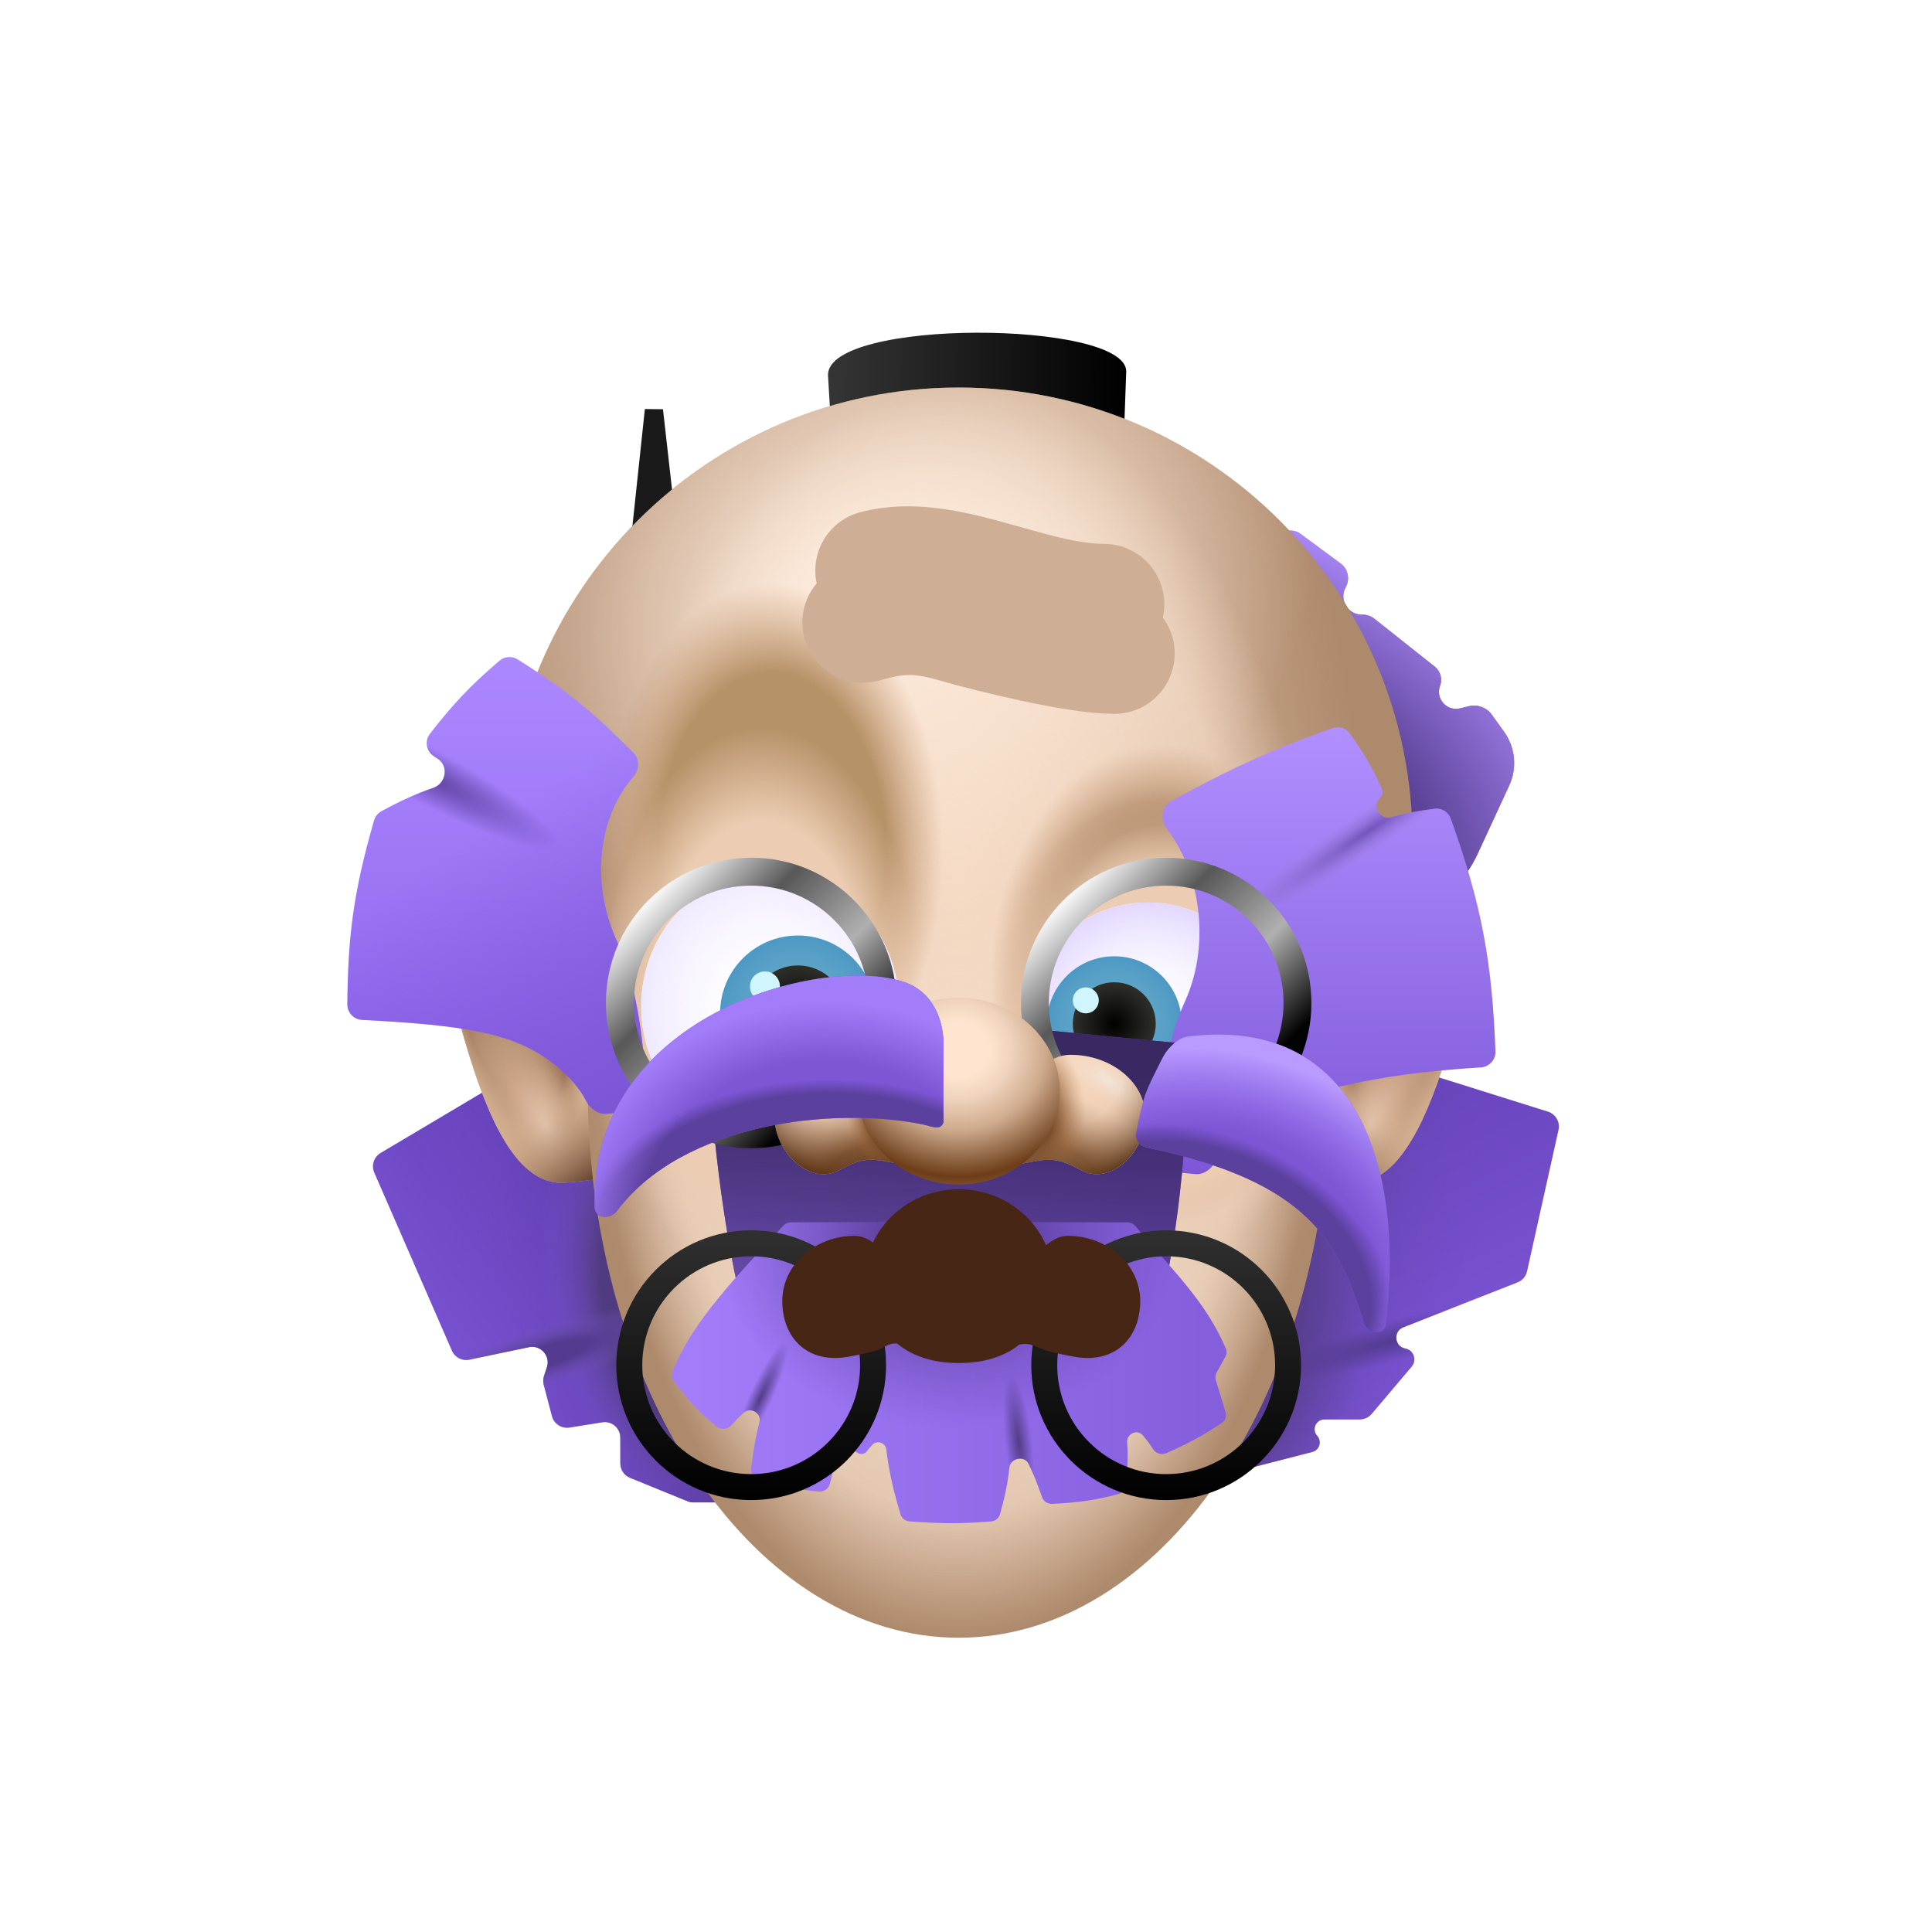 <svg width="32" height="32" viewBox="0 0 32 32" fill="none" xmlns="http://www.w3.org/2000/svg">
<g clip-path="url(#clip0_15733_11563)">
<g filter="url(#filter0_i_15733_11563)">
<path d="M8.433 11.163L8.549 11.546C8.651 11.882 8.839 12.185 9.095 12.425L10.253 13.512C10.611 13.849 11.081 14.041 11.572 14.053L21.61 14.303C22.408 14.322 23.141 13.866 23.475 13.141L23.998 12.009C24.131 11.721 24.099 11.383 23.915 11.125L23.711 10.84C23.625 10.719 23.475 10.663 23.331 10.697L23.181 10.733C22.962 10.785 22.773 10.571 22.852 10.36C22.895 10.246 22.859 10.117 22.764 10.041L21.764 9.248C21.709 9.204 21.64 9.18 21.569 9.18L21.554 9.18C21.322 9.18 21.175 8.929 21.289 8.727C21.364 8.593 21.328 8.424 21.205 8.333L20.542 7.843C20.473 7.792 20.384 7.775 20.301 7.797L20.02 7.871C19.874 7.909 19.756 7.75 19.835 7.622C19.896 7.523 19.84 7.394 19.726 7.371L18.375 7.095C18.186 7.056 17.991 7.121 17.863 7.266L17.642 7.517C17.53 7.643 17.33 7.635 17.229 7.5C17.189 7.448 17.132 7.412 17.068 7.399L15.544 7.094C15.36 7.057 15.175 7.145 15.087 7.311L15.037 7.405C14.939 7.59 14.696 7.641 14.532 7.509C14.459 7.452 14.366 7.426 14.274 7.44L12.477 7.701C12.235 7.736 12.055 7.944 12.055 8.188L12.055 8.298C12.055 8.417 11.988 8.526 11.881 8.58C11.736 8.652 11.56 8.603 11.473 8.466L11.171 7.989C10.966 7.665 10.549 7.549 10.206 7.721C9.903 7.872 9.74 8.208 9.808 8.539L9.881 8.894C9.961 9.286 9.662 9.653 9.262 9.653C9.048 9.653 8.849 9.76 8.732 9.939L8.573 10.184C8.384 10.473 8.333 10.832 8.433 11.163Z" fill="url(#paint0_linear_15733_11563)"/>
<path d="M8.433 11.163L8.549 11.546C8.651 11.882 8.839 12.185 9.095 12.425L10.253 13.512C10.611 13.849 11.081 14.041 11.572 14.053L21.61 14.303C22.408 14.322 23.141 13.866 23.475 13.141L23.998 12.009C24.131 11.721 24.099 11.383 23.915 11.125L23.711 10.84C23.625 10.719 23.475 10.663 23.331 10.697L23.181 10.733C22.962 10.785 22.773 10.571 22.852 10.36C22.895 10.246 22.859 10.117 22.764 10.041L21.764 9.248C21.709 9.204 21.64 9.18 21.569 9.18L21.554 9.18C21.322 9.18 21.175 8.929 21.289 8.727C21.364 8.593 21.328 8.424 21.205 8.333L20.542 7.843C20.473 7.792 20.384 7.775 20.301 7.797L20.02 7.871C19.874 7.909 19.756 7.75 19.835 7.622C19.896 7.523 19.84 7.394 19.726 7.371L18.375 7.095C18.186 7.056 17.991 7.121 17.863 7.266L17.642 7.517C17.53 7.643 17.33 7.635 17.229 7.5C17.189 7.448 17.132 7.412 17.068 7.399L15.544 7.094C15.36 7.057 15.175 7.145 15.087 7.311L15.037 7.405C14.939 7.59 14.696 7.641 14.532 7.509C14.459 7.452 14.366 7.426 14.274 7.44L12.477 7.701C12.235 7.736 12.055 7.944 12.055 8.188L12.055 8.298C12.055 8.417 11.988 8.526 11.881 8.58C11.736 8.652 11.56 8.603 11.473 8.466L11.171 7.989C10.966 7.665 10.549 7.549 10.206 7.721C9.903 7.872 9.74 8.208 9.808 8.539L9.881 8.894C9.961 9.286 9.662 9.653 9.262 9.653C9.048 9.653 8.849 9.76 8.732 9.939L8.573 10.184C8.384 10.473 8.333 10.832 8.433 11.163Z" fill="url(#paint1_radial_15733_11563)"/>
</g>
<g filter="url(#filter1_i_15733_11563)">
<path d="M27.293 19.056L27.814 16.714C27.843 16.584 27.767 16.453 27.639 16.412L25.07 15.607C25.016 15.59 24.958 15.592 24.904 15.611L21.27 16.944C21.178 16.977 21.113 17.06 21.103 17.158L20.516 22.514C20.497 22.693 20.662 22.837 20.837 22.792L23.736 22.049C23.855 22.019 23.899 21.873 23.817 21.782C23.721 21.677 23.796 21.51 23.937 21.51L24.523 21.51C24.599 21.51 24.671 21.476 24.72 21.418L25.383 20.635C25.474 20.527 25.415 20.361 25.276 20.336C25.095 20.303 25.07 20.053 25.242 19.985L27.136 19.24C27.216 19.209 27.275 19.14 27.293 19.056Z" fill="url(#paint2_linear_15733_11563)"/>
<path d="M27.293 19.056L27.814 16.714C27.843 16.584 27.767 16.453 27.639 16.412L25.07 15.607C25.016 15.59 24.958 15.592 24.904 15.611L21.27 16.944C21.178 16.977 21.113 17.06 21.103 17.158L20.516 22.514C20.497 22.693 20.662 22.837 20.837 22.792L23.736 22.049C23.855 22.019 23.899 21.873 23.817 21.782C23.721 21.677 23.796 21.51 23.937 21.51L24.523 21.51C24.599 21.51 24.671 21.476 24.72 21.418L25.383 20.635C25.474 20.527 25.415 20.361 25.276 20.336C25.095 20.303 25.07 20.053 25.242 19.985L27.136 19.24C27.216 19.209 27.275 19.14 27.293 19.056Z" fill="url(#paint3_linear_15733_11563)"/>
<path d="M27.293 19.056L27.814 16.714C27.843 16.584 27.767 16.453 27.639 16.412L25.07 15.607C25.016 15.59 24.958 15.592 24.904 15.611L21.27 16.944C21.178 16.977 21.113 17.06 21.103 17.158L20.516 22.514C20.497 22.693 20.662 22.837 20.837 22.792L23.736 22.049C23.855 22.019 23.899 21.873 23.817 21.782C23.721 21.677 23.796 21.51 23.937 21.51L24.523 21.51C24.599 21.51 24.671 21.476 24.72 21.418L25.383 20.635C25.474 20.527 25.415 20.361 25.276 20.336C25.095 20.303 25.07 20.053 25.242 19.985L27.136 19.24C27.216 19.209 27.275 19.14 27.293 19.056Z" fill="url(#paint4_radial_15733_11563)"/>
<path d="M27.293 19.056L27.814 16.714C27.843 16.584 27.767 16.453 27.639 16.412L25.07 15.607C25.016 15.59 24.958 15.592 24.904 15.611L21.27 16.944C21.178 16.977 21.113 17.06 21.103 17.158L20.516 22.514C20.497 22.693 20.662 22.837 20.837 22.792L23.736 22.049C23.855 22.019 23.899 21.873 23.817 21.782C23.721 21.677 23.796 21.51 23.937 21.51L24.523 21.51C24.599 21.51 24.671 21.476 24.72 21.418L25.383 20.635C25.474 20.527 25.415 20.361 25.276 20.336C25.095 20.303 25.07 20.053 25.242 19.985L27.136 19.24C27.216 19.209 27.275 19.14 27.293 19.056Z" fill="url(#paint5_radial_15733_11563)"/>
</g>
<g filter="url(#filter2_i_15733_11563)">
<path d="M5.485 20.372L4.199 17.422C4.147 17.303 4.192 17.164 4.303 17.097L6.752 15.643C6.819 15.604 6.9 15.597 6.972 15.623L10.574 16.944C10.666 16.977 10.73 17.06 10.741 17.158L11.337 22.598C11.354 22.751 11.234 22.884 11.081 22.884L9.485 22.884C9.452 22.884 9.419 22.878 9.388 22.865L8.436 22.477C8.338 22.438 8.275 22.343 8.275 22.238L8.275 21.812C8.275 21.653 8.133 21.532 7.977 21.557L7.432 21.645C7.301 21.665 7.175 21.584 7.142 21.456L7.006 20.939C6.993 20.891 6.995 20.84 7.01 20.792L7.059 20.647C7.122 20.458 6.956 20.272 6.761 20.313L5.774 20.521C5.654 20.546 5.533 20.484 5.485 20.372Z" fill="url(#paint6_linear_15733_11563)"/>
<path d="M5.485 20.372L4.199 17.422C4.147 17.303 4.192 17.164 4.303 17.097L6.752 15.643C6.819 15.604 6.9 15.597 6.972 15.623L10.574 16.944C10.666 16.977 10.73 17.06 10.741 17.158L11.337 22.598C11.354 22.751 11.234 22.884 11.081 22.884L9.485 22.884C9.452 22.884 9.419 22.878 9.388 22.865L8.436 22.477C8.338 22.438 8.275 22.343 8.275 22.238L8.275 21.812C8.275 21.653 8.133 21.532 7.977 21.557L7.432 21.645C7.301 21.665 7.175 21.584 7.142 21.456L7.006 20.939C6.993 20.891 6.995 20.84 7.01 20.792L7.059 20.647C7.122 20.458 6.956 20.272 6.761 20.313L5.774 20.521C5.654 20.546 5.533 20.484 5.485 20.372Z" fill="url(#paint7_linear_15733_11563)"/>
<path d="M5.485 20.372L4.199 17.422C4.147 17.303 4.192 17.164 4.303 17.097L6.752 15.643C6.819 15.604 6.9 15.597 6.972 15.623L10.574 16.944C10.666 16.977 10.73 17.06 10.741 17.158L11.337 22.598C11.354 22.751 11.234 22.884 11.081 22.884L9.485 22.884C9.452 22.884 9.419 22.878 9.388 22.865L8.436 22.477C8.338 22.438 8.275 22.343 8.275 22.238L8.275 21.812C8.275 21.653 8.133 21.532 7.977 21.557L7.432 21.645C7.301 21.665 7.175 21.584 7.142 21.456L7.006 20.939C6.993 20.891 6.995 20.84 7.01 20.792L7.059 20.647C7.122 20.458 6.956 20.272 6.761 20.313L5.774 20.521C5.654 20.546 5.533 20.484 5.485 20.372Z" fill="url(#paint8_radial_15733_11563)"/>
<path d="M5.485 20.372L4.199 17.422C4.147 17.303 4.192 17.164 4.303 17.097L6.752 15.643C6.819 15.604 6.9 15.597 6.972 15.623L10.574 16.944C10.666 16.977 10.73 17.06 10.741 17.158L11.337 22.598C11.354 22.751 11.234 22.884 11.081 22.884L9.485 22.884C9.452 22.884 9.419 22.878 9.388 22.865L8.436 22.477C8.338 22.438 8.275 22.343 8.275 22.238L8.275 21.812C8.275 21.653 8.133 21.532 7.977 21.557L7.432 21.645C7.301 21.665 7.175 21.584 7.142 21.456L7.006 20.939C6.993 20.891 6.995 20.84 7.01 20.792L7.059 20.647C7.122 20.458 6.956 20.272 6.761 20.313L5.774 20.521C5.654 20.546 5.533 20.484 5.485 20.372Z" fill="url(#paint9_radial_15733_11563)"/>
</g>
<g filter="url(#filter3_ii_15733_11563)">
<path d="M7.768 19.467C8.175 20.799 8.662 21.632 9.349 21.589C9.553 21.576 9.779 21.552 9.993 21.509C9.822 20.571 9.865 19.319 9.693 18.631C9.576 18.25 9.33 17.732 9.177 17.428C8.705 16.999 8.447 16.622 7.976 16.767C7.142 17.022 7.36 18.136 7.768 19.467Z" fill="#D9B595"/>
<path d="M7.768 19.467C8.175 20.799 8.662 21.632 9.349 21.589C9.553 21.576 9.779 21.552 9.993 21.509C9.822 20.571 9.865 19.319 9.693 18.631C9.576 18.25 9.33 17.732 9.177 17.428C8.705 16.999 8.447 16.622 7.976 16.767C7.142 17.022 7.36 18.136 7.768 19.467Z" fill="url(#paint10_radial_15733_11563)"/>
<path d="M7.768 19.467C8.175 20.799 8.662 21.632 9.349 21.589C9.553 21.576 9.779 21.552 9.993 21.509C9.822 20.571 9.865 19.319 9.693 18.631C9.576 18.25 9.33 17.732 9.177 17.428C8.705 16.999 8.447 16.622 7.976 16.767C7.142 17.022 7.36 18.136 7.768 19.467Z" fill="url(#paint11_radial_15733_11563)"/>
<path d="M7.768 19.467C8.175 20.799 8.662 21.632 9.349 21.589C9.553 21.576 9.779 21.552 9.993 21.509C9.822 20.571 9.865 19.319 9.693 18.631C9.576 18.25 9.33 17.732 9.177 17.428C8.705 16.999 8.447 16.622 7.976 16.767C7.142 17.022 7.36 18.136 7.768 19.467Z" fill="url(#paint12_radial_15733_11563)"/>
<path d="M7.768 19.467C8.175 20.799 8.662 21.632 9.349 21.589C9.553 21.576 9.779 21.552 9.993 21.509C9.822 20.571 9.865 19.319 9.693 18.631C9.576 18.25 9.33 17.732 9.177 17.428C8.705 16.999 8.447 16.622 7.976 16.767C7.142 17.022 7.36 18.136 7.768 19.467Z" fill="url(#paint13_radial_15733_11563)"/>
<path d="M7.768 19.467C8.175 20.799 8.662 21.632 9.349 21.589C9.553 21.576 9.779 21.552 9.993 21.509C9.822 20.571 9.865 19.319 9.693 18.631C9.576 18.25 9.33 17.732 9.177 17.428C8.705 16.999 8.447 16.622 7.976 16.767C7.142 17.022 7.36 18.136 7.768 19.467Z" fill="url(#paint14_linear_15733_11563)"/>
</g>
<g filter="url(#filter4_ii_15733_11563)">
<path d="M23.963 19.467C23.555 20.799 23.069 21.632 22.381 21.589C22.177 21.576 21.952 21.552 21.737 21.509C21.909 20.571 21.866 19.319 22.038 18.631C22.154 18.25 22.401 17.732 22.553 17.428C23.026 16.999 23.283 16.622 23.754 16.767C24.588 17.022 24.371 18.136 23.963 19.467Z" fill="#D9B595"/>
<path d="M23.963 19.467C23.555 20.799 23.069 21.632 22.381 21.589C22.177 21.576 21.952 21.552 21.737 21.509C21.909 20.571 21.866 19.319 22.038 18.631C22.154 18.25 22.401 17.732 22.553 17.428C23.026 16.999 23.283 16.622 23.754 16.767C24.588 17.022 24.371 18.136 23.963 19.467Z" fill="url(#paint15_radial_15733_11563)"/>
<path d="M23.963 19.467C23.555 20.799 23.069 21.632 22.381 21.589C22.177 21.576 21.952 21.552 21.737 21.509C21.909 20.571 21.866 19.319 22.038 18.631C22.154 18.25 22.401 17.732 22.553 17.428C23.026 16.999 23.283 16.622 23.754 16.767C24.588 17.022 24.371 18.136 23.963 19.467Z" fill="url(#paint16_radial_15733_11563)"/>
<path d="M23.963 19.467C23.555 20.799 23.069 21.632 22.381 21.589C22.177 21.576 21.952 21.552 21.737 21.509C21.909 20.571 21.866 19.319 22.038 18.631C22.154 18.25 22.401 17.732 22.553 17.428C23.026 16.999 23.283 16.622 23.754 16.767C24.588 17.022 24.371 18.136 23.963 19.467Z" fill="url(#paint17_radial_15733_11563)"/>
<path d="M23.963 19.467C23.555 20.799 23.069 21.632 22.381 21.589C22.177 21.576 21.952 21.552 21.737 21.509C21.909 20.571 21.866 19.319 22.038 18.631C22.154 18.25 22.401 17.732 22.553 17.428C23.026 16.999 23.283 16.622 23.754 16.767C24.588 17.022 24.371 18.136 23.963 19.467Z" fill="url(#paint18_radial_15733_11563)"/>
<path d="M23.963 19.467C23.555 20.799 23.069 21.632 22.381 21.589C22.177 21.576 21.952 21.552 21.737 21.509C21.909 20.571 21.866 19.319 22.038 18.631C22.154 18.25 22.401 17.732 22.553 17.428C23.026 16.999 23.283 16.622 23.754 16.767C24.588 17.022 24.371 18.136 23.963 19.467Z" fill="url(#paint19_linear_15733_11563)"/>
</g>
<g filter="url(#filter5_i_15733_11563)">
<path d="M16.167 4.376L10.543 5.989L10.527 6.295L16.171 6.856L21.828 6.18L21.754 5.764L16.167 4.376Z" fill="#1A1A1A"/>
</g>
<path d="M13.714 6.215L13.88 9.007C15.858 8.716 16.852 8.548 18.553 8.944L18.654 6.149C18.642 5.304 13.701 5.27 13.714 6.215Z" fill="url(#paint20_linear_15733_11563)"/>
<path fill-rule="evenodd" clip-rule="evenodd" d="M17.177 8.729C16.577 7.862 15.367 7.234 13.943 7.16C13.885 7.157 13.827 7.155 13.77 7.154L13.88 9.007C13.942 8.997 14.003 8.988 14.063 8.98C15.35 8.79 16.218 8.662 17.177 8.729Z" fill="url(#paint21_linear_15733_11563)"/>
<path d="M10.448 8.965L10.681 6.775L10.981 6.778L11.262 9.272L10.448 8.965Z" fill="#1A1A1A"/>
<g filter="url(#filter6_i_15733_11563)">
<path fill-rule="evenodd" clip-rule="evenodd" d="M22.02 19.275C22.051 17.6 23.397 16.552 23.397 14.937C23.397 10.785 20.031 7.419 15.879 7.419C11.727 7.419 8.361 10.785 8.361 14.937C8.361 16.552 9.711 17.815 9.738 19.275C9.83 24.186 12.544 28.126 15.879 28.126C19.214 28.126 21.928 24.186 22.02 19.275Z" fill="url(#paint22_radial_15733_11563)"/>
<path fill-rule="evenodd" clip-rule="evenodd" d="M22.02 19.275C22.051 17.6 23.397 16.552 23.397 14.937C23.397 10.785 20.031 7.419 15.879 7.419C11.727 7.419 8.361 10.785 8.361 14.937C8.361 16.552 9.711 17.815 9.738 19.275C9.83 24.186 12.544 28.126 15.879 28.126C19.214 28.126 21.928 24.186 22.02 19.275Z" fill="url(#paint23_radial_15733_11563)"/>
<path fill-rule="evenodd" clip-rule="evenodd" d="M22.02 19.275C22.051 17.6 23.397 16.552 23.397 14.937C23.397 10.785 20.031 7.419 15.879 7.419C11.727 7.419 8.361 10.785 8.361 14.937C8.361 16.552 9.711 17.815 9.738 19.275C9.83 24.186 12.544 28.126 15.879 28.126C19.214 28.126 21.928 24.186 22.02 19.275Z" fill="url(#paint24_radial_15733_11563)"/>
<path fill-rule="evenodd" clip-rule="evenodd" d="M22.02 19.275C22.051 17.6 23.397 16.552 23.397 14.937C23.397 10.785 20.031 7.419 15.879 7.419C11.727 7.419 8.361 10.785 8.361 14.937C8.361 16.552 9.711 17.815 9.738 19.275C9.83 24.186 12.544 28.126 15.879 28.126C19.214 28.126 21.928 24.186 22.02 19.275Z" fill="url(#paint25_radial_15733_11563)"/>
</g>
<ellipse cx="12.786" cy="14.12" rx="2.835" ry="4.468" fill="url(#paint26_radial_15733_11563)"/>
<ellipse cx="2.835" cy="3.995" rx="2.835" ry="3.995" transform="matrix(-1 1.48445e-08 -1.48445e-08 1 22.065 12.316)" fill="url(#paint27_radial_15733_11563)"/>
<ellipse cx="12.614" cy="16.655" rx="2.664" ry="4.597" fill="url(#paint28_radial_15733_11563)"/>
<ellipse cx="2.878" cy="3.781" rx="2.878" ry="3.781" transform="matrix(-1 7.42223e-09 -7.42223e-09 1 22.151 13.261)" fill="url(#paint29_radial_15733_11563)"/>
<g filter="url(#filter7_dii_15733_11563)">
<ellipse cx="12.756" cy="15.667" rx="2.135" ry="2.234" fill="white"/>
<ellipse cx="12.756" cy="15.667" rx="2.135" ry="2.234" fill="url(#paint30_radial_15733_11563)"/>
</g>
<g filter="url(#filter8_dii_15733_11563)">
<ellipse cx="19.012" cy="15.925" rx="2.016" ry="1.976" fill="white"/>
<ellipse cx="19.012" cy="15.925" rx="2.016" ry="1.976" fill="url(#paint31_radial_15733_11563)"/>
</g>
<g filter="url(#filter9_di_15733_11563)">
<ellipse cx="18.456" cy="16.956" rx="1.117" ry="1.117" fill="url(#paint32_radial_15733_11563)"/>
</g>
<g filter="url(#filter10_d_15733_11563)">
<ellipse cx="18.456" cy="16.956" rx="0.687" ry="0.687" fill="url(#paint33_radial_15733_11563)"/>
</g>
<g filter="url(#filter11_d_15733_11563)">
<ellipse cx="17.984" cy="16.569" rx="0.215" ry="0.215" fill="#D1F5FD"/>
</g>
<g filter="url(#filter12_di_15733_11563)">
<ellipse cx="13.216" cy="16.784" rx="1.289" ry="1.289" fill="url(#paint34_radial_15733_11563)"/>
</g>
<g filter="url(#filter13_d_15733_11563)">
<circle cx="13.216" cy="16.784" r="0.793" fill="url(#paint35_radial_15733_11563)"/>
</g>
<g filter="url(#filter14_d_15733_11563)">
<circle cx="12.67" cy="16.338" r="0.248" fill="#D1F5FD"/>
</g>
<g filter="url(#filter15_dii_15733_11563)">
<path d="M22.327 11.728C22.844 12.395 23.08 13.59 22.624 14.593C22.216 15.491 22.156 16.671 22.15 17.159C22.149 17.289 22.248 17.395 22.377 17.407L22.798 17.447C22.939 17.46 23.074 17.357 23.138 17.23C23.224 17.061 23.397 16.821 23.741 16.569C24.356 16.118 25.755 15.784 27.525 15.68C27.666 15.672 27.776 15.553 27.77 15.413C27.711 13.906 27.54 12.991 27.031 11.561C26.992 11.449 26.88 11.379 26.763 11.394C26.496 11.428 26.269 11.472 26.034 11.538C25.865 11.586 25.717 11.348 25.848 11.231C25.898 11.187 25.913 11.114 25.885 11.054C25.73 10.717 25.602 10.486 25.357 10.148C25.291 10.057 25.172 10.022 25.066 10.06C24.02 10.438 23.36 10.739 22.395 11.272C22.236 11.36 22.216 11.585 22.327 11.728Z" fill="url(#paint36_linear_15733_11563)"/>
<path d="M22.327 11.728C22.844 12.395 23.08 13.59 22.624 14.593C22.216 15.491 22.156 16.671 22.15 17.159C22.149 17.289 22.248 17.395 22.377 17.407L22.798 17.447C22.939 17.46 23.074 17.357 23.138 17.23C23.224 17.061 23.397 16.821 23.741 16.569C24.356 16.118 25.755 15.784 27.525 15.68C27.666 15.672 27.776 15.553 27.77 15.413C27.711 13.906 27.54 12.991 27.031 11.561C26.992 11.449 26.88 11.379 26.763 11.394C26.496 11.428 26.269 11.472 26.034 11.538C25.865 11.586 25.717 11.348 25.848 11.231C25.898 11.187 25.913 11.114 25.885 11.054C25.73 10.717 25.602 10.486 25.357 10.148C25.291 10.057 25.172 10.022 25.066 10.06C24.02 10.438 23.36 10.739 22.395 11.272C22.236 11.36 22.216 11.585 22.327 11.728Z" fill="url(#paint37_radial_15733_11563)"/>
</g>
<g filter="url(#filter16_i_15733_11563)">
<path d="M14.355 27.812C13.742 27.631 13.345 27.469 12.72 27.129C12.68 27.107 12.65 27.069 12.637 27.024C12.098 25.053 11.898 23.819 11.724 21.587C11.717 21.496 11.783 21.415 11.873 21.403L15.688 20.911C15.7 20.909 15.713 20.909 15.726 20.91L19.541 21.279C19.632 21.288 19.7 21.366 19.696 21.457C19.622 23.463 19.501 24.646 18.988 26.687C18.978 26.728 18.953 26.763 18.919 26.787C18.767 26.89 18.329 27.185 18.074 27.341C17.984 27.396 17.883 27.344 17.865 27.24C17.818 26.952 17.764 26.635 17.671 26.314C17.621 26.142 17.416 26.181 17.412 26.36C17.4 26.797 17.378 27.301 17.318 27.602C17.306 27.661 17.262 27.706 17.204 27.723C16.462 27.938 15.997 28.018 15.254 28.072C15.169 28.078 15.092 28.02 15.078 27.936C15.015 27.568 14.957 27.015 14.938 26.656C14.935 26.609 14.906 26.568 14.862 26.55C14.79 26.521 14.709 26.569 14.7 26.646L14.572 27.669C14.559 27.774 14.456 27.842 14.355 27.812Z" fill="url(#paint38_linear_15733_11563)"/>
<path d="M14.355 27.812C13.742 27.631 13.345 27.469 12.72 27.129C12.68 27.107 12.65 27.069 12.637 27.024C12.098 25.053 11.898 23.819 11.724 21.587C11.717 21.496 11.783 21.415 11.873 21.403L15.688 20.911C15.7 20.909 15.713 20.909 15.726 20.91L19.541 21.279C19.632 21.288 19.7 21.366 19.696 21.457C19.622 23.463 19.501 24.646 18.988 26.687C18.978 26.728 18.953 26.763 18.919 26.787C18.767 26.89 18.329 27.185 18.074 27.341C17.984 27.396 17.883 27.344 17.865 27.24C17.818 26.952 17.764 26.635 17.671 26.314C17.621 26.142 17.416 26.181 17.412 26.36C17.4 26.797 17.378 27.301 17.318 27.602C17.306 27.661 17.262 27.706 17.204 27.723C16.462 27.938 15.997 28.018 15.254 28.072C15.169 28.078 15.092 28.02 15.078 27.936C15.015 27.568 14.957 27.015 14.938 26.656C14.935 26.609 14.906 26.568 14.862 26.55C14.79 26.521 14.709 26.569 14.7 26.646L14.572 27.669C14.559 27.774 14.456 27.842 14.355 27.812Z" fill="url(#paint39_linear_15733_11563)"/>
<path d="M14.355 27.812C13.742 27.631 13.345 27.469 12.72 27.129C12.68 27.107 12.65 27.069 12.637 27.024C12.098 25.053 11.898 23.819 11.724 21.587C11.717 21.496 11.783 21.415 11.873 21.403L15.688 20.911C15.7 20.909 15.713 20.909 15.726 20.91L19.541 21.279C19.632 21.288 19.7 21.366 19.696 21.457C19.622 23.463 19.501 24.646 18.988 26.687C18.978 26.728 18.953 26.763 18.919 26.787C18.767 26.89 18.329 27.185 18.074 27.341C17.984 27.396 17.883 27.344 17.865 27.24C17.818 26.952 17.764 26.635 17.671 26.314C17.621 26.142 17.416 26.181 17.412 26.36C17.4 26.797 17.378 27.301 17.318 27.602C17.306 27.661 17.262 27.706 17.204 27.723C16.462 27.938 15.997 28.018 15.254 28.072C15.169 28.078 15.092 28.02 15.078 27.936C15.015 27.568 14.957 27.015 14.938 26.656C14.935 26.609 14.906 26.568 14.862 26.55C14.79 26.521 14.709 26.569 14.7 26.646L14.572 27.669C14.559 27.774 14.456 27.842 14.355 27.812Z" fill="url(#paint40_linear_15733_11563)"/>
</g>
<path d="M13.492 21.768C15.984 27.138 17.402 22.885 18.605 22.241C16.757 23.014 14.91 22.67 13.492 21.768Z" fill="#1A1A1A"/>
<g filter="url(#filter17_ii_15733_11563)">
<path d="M11.135 20.722C11.45 19.969 11.93 19.418 12.975 18.301C13.008 18.266 13.055 18.246 13.105 18.246L18.669 18.246C18.721 18.246 18.771 18.268 18.803 18.306C19.484 19.107 19.978 19.574 20.305 20.339C20.323 20.38 20.32 20.426 20.299 20.466L20.148 20.742C20.13 20.777 20.125 20.817 20.137 20.855L20.302 21.399C20.32 21.462 20.296 21.528 20.239 21.567C19.935 21.771 19.702 21.899 19.322 22.068C19.242 22.104 19.146 22.075 19.1 22.005C19.044 21.918 18.992 21.845 18.929 21.774C18.832 21.663 18.659 21.75 18.669 21.891C18.687 22.144 18.675 22.351 18.638 22.62C18.63 22.68 18.583 22.731 18.519 22.748C18.15 22.846 17.878 22.886 17.432 22.909C17.354 22.913 17.283 22.867 17.26 22.799C17.187 22.588 17.121 22.418 17.035 22.244C16.963 22.099 16.735 22.151 16.718 22.31C16.692 22.567 16.643 22.796 16.561 23.085C16.543 23.148 16.483 23.194 16.413 23.2C15.938 23.238 15.61 23.24 15.066 23.199C14.996 23.194 14.936 23.149 14.917 23.086C14.793 22.677 14.728 22.393 14.679 22.004C14.666 21.896 14.525 21.848 14.449 21.931C14.416 21.967 14.385 22.003 14.355 22.04C14.287 22.128 14.131 22.066 14.149 21.96C14.168 21.846 14.008 21.808 13.961 21.914C13.869 22.118 13.805 22.324 13.742 22.582C13.723 22.66 13.645 22.714 13.558 22.705C13.186 22.668 12.928 22.615 12.55 22.486C12.478 22.462 12.433 22.396 12.441 22.326C12.475 22.029 12.514 21.803 12.579 21.557C12.618 21.407 12.431 21.293 12.313 21.403C12.246 21.465 12.182 21.531 12.115 21.606C12.052 21.676 11.938 21.687 11.865 21.626C11.561 21.37 11.382 21.176 11.152 20.863C11.122 20.821 11.115 20.769 11.135 20.722Z" fill="url(#paint41_linear_15733_11563)"/>
<path d="M11.135 20.722C11.45 19.969 11.93 19.418 12.975 18.301C13.008 18.266 13.055 18.246 13.105 18.246L18.669 18.246C18.721 18.246 18.771 18.268 18.803 18.306C19.484 19.107 19.978 19.574 20.305 20.339C20.323 20.38 20.32 20.426 20.299 20.466L20.148 20.742C20.13 20.777 20.125 20.817 20.137 20.855L20.302 21.399C20.32 21.462 20.296 21.528 20.239 21.567C19.935 21.771 19.702 21.899 19.322 22.068C19.242 22.104 19.146 22.075 19.1 22.005C19.044 21.918 18.992 21.845 18.929 21.774C18.832 21.663 18.659 21.75 18.669 21.891C18.687 22.144 18.675 22.351 18.638 22.62C18.63 22.68 18.583 22.731 18.519 22.748C18.15 22.846 17.878 22.886 17.432 22.909C17.354 22.913 17.283 22.867 17.26 22.799C17.187 22.588 17.121 22.418 17.035 22.244C16.963 22.099 16.735 22.151 16.718 22.31C16.692 22.567 16.643 22.796 16.561 23.085C16.543 23.148 16.483 23.194 16.413 23.2C15.938 23.238 15.61 23.24 15.066 23.199C14.996 23.194 14.936 23.149 14.917 23.086C14.793 22.677 14.728 22.393 14.679 22.004C14.666 21.896 14.525 21.848 14.449 21.931C14.416 21.967 14.385 22.003 14.355 22.04C14.287 22.128 14.131 22.066 14.149 21.96C14.168 21.846 14.008 21.808 13.961 21.914C13.869 22.118 13.805 22.324 13.742 22.582C13.723 22.66 13.645 22.714 13.558 22.705C13.186 22.668 12.928 22.615 12.55 22.486C12.478 22.462 12.433 22.396 12.441 22.326C12.475 22.029 12.514 21.803 12.579 21.557C12.618 21.407 12.431 21.293 12.313 21.403C12.246 21.465 12.182 21.531 12.115 21.606C12.052 21.676 11.938 21.687 11.865 21.626C11.561 21.37 11.382 21.176 11.152 20.863C11.122 20.821 11.115 20.769 11.135 20.722Z" fill="url(#paint42_radial_15733_11563)"/>
<path d="M11.135 20.722C11.45 19.969 11.93 19.418 12.975 18.301C13.008 18.266 13.055 18.246 13.105 18.246L18.669 18.246C18.721 18.246 18.771 18.268 18.803 18.306C19.484 19.107 19.978 19.574 20.305 20.339C20.323 20.38 20.32 20.426 20.299 20.466L20.148 20.742C20.13 20.777 20.125 20.817 20.137 20.855L20.302 21.399C20.32 21.462 20.296 21.528 20.239 21.567C19.935 21.771 19.702 21.899 19.322 22.068C19.242 22.104 19.146 22.075 19.1 22.005C19.044 21.918 18.992 21.845 18.929 21.774C18.832 21.663 18.659 21.75 18.669 21.891C18.687 22.144 18.675 22.351 18.638 22.62C18.63 22.68 18.583 22.731 18.519 22.748C18.15 22.846 17.878 22.886 17.432 22.909C17.354 22.913 17.283 22.867 17.26 22.799C17.187 22.588 17.121 22.418 17.035 22.244C16.963 22.099 16.735 22.151 16.718 22.31C16.692 22.567 16.643 22.796 16.561 23.085C16.543 23.148 16.483 23.194 16.413 23.2C15.938 23.238 15.61 23.24 15.066 23.199C14.996 23.194 14.936 23.149 14.917 23.086C14.793 22.677 14.728 22.393 14.679 22.004C14.666 21.896 14.525 21.848 14.449 21.931C14.416 21.967 14.385 22.003 14.355 22.04C14.287 22.128 14.131 22.066 14.149 21.96C14.168 21.846 14.008 21.808 13.961 21.914C13.869 22.118 13.805 22.324 13.742 22.582C13.723 22.66 13.645 22.714 13.558 22.705C13.186 22.668 12.928 22.615 12.55 22.486C12.478 22.462 12.433 22.396 12.441 22.326C12.475 22.029 12.514 21.803 12.579 21.557C12.618 21.407 12.431 21.293 12.313 21.403C12.246 21.465 12.182 21.531 12.115 21.606C12.052 21.676 11.938 21.687 11.865 21.626C11.561 21.37 11.382 21.176 11.152 20.863C11.122 20.821 11.115 20.769 11.135 20.722Z" fill="url(#paint43_radial_15733_11563)"/>
<path d="M11.135 20.722C11.45 19.969 11.93 19.418 12.975 18.301C13.008 18.266 13.055 18.246 13.105 18.246L18.669 18.246C18.721 18.246 18.771 18.268 18.803 18.306C19.484 19.107 19.978 19.574 20.305 20.339C20.323 20.38 20.32 20.426 20.299 20.466L20.148 20.742C20.13 20.777 20.125 20.817 20.137 20.855L20.302 21.399C20.32 21.462 20.296 21.528 20.239 21.567C19.935 21.771 19.702 21.899 19.322 22.068C19.242 22.104 19.146 22.075 19.1 22.005C19.044 21.918 18.992 21.845 18.929 21.774C18.832 21.663 18.659 21.75 18.669 21.891C18.687 22.144 18.675 22.351 18.638 22.62C18.63 22.68 18.583 22.731 18.519 22.748C18.15 22.846 17.878 22.886 17.432 22.909C17.354 22.913 17.283 22.867 17.26 22.799C17.187 22.588 17.121 22.418 17.035 22.244C16.963 22.099 16.735 22.151 16.718 22.31C16.692 22.567 16.643 22.796 16.561 23.085C16.543 23.148 16.483 23.194 16.413 23.2C15.938 23.238 15.61 23.24 15.066 23.199C14.996 23.194 14.936 23.149 14.917 23.086C14.793 22.677 14.728 22.393 14.679 22.004C14.666 21.896 14.525 21.848 14.449 21.931C14.416 21.967 14.385 22.003 14.355 22.04C14.287 22.128 14.131 22.066 14.149 21.96C14.168 21.846 14.008 21.808 13.961 21.914C13.869 22.118 13.805 22.324 13.742 22.582C13.723 22.66 13.645 22.714 13.558 22.705C13.186 22.668 12.928 22.615 12.55 22.486C12.478 22.462 12.433 22.396 12.441 22.326C12.475 22.029 12.514 21.803 12.579 21.557C12.618 21.407 12.431 21.293 12.313 21.403C12.246 21.465 12.182 21.531 12.115 21.606C12.052 21.676 11.938 21.687 11.865 21.626C11.561 21.37 11.382 21.176 11.152 20.863C11.122 20.821 11.115 20.769 11.135 20.722Z" fill="url(#paint44_radial_15733_11563)"/>
</g>
<g filter="url(#filter18_dii_15733_11563)">
<path d="M9.49 11.867C8.949 12.481 8.748 13.554 9.22 14.593C9.628 15.491 9.688 16.671 9.694 17.159C9.695 17.289 9.596 17.395 9.467 17.407L9.046 17.447C8.905 17.46 8.77 17.357 8.706 17.23C8.62 17.061 8.447 16.821 8.103 16.569C7.487 16.118 6.715 15.98 4.999 15.893C4.862 15.887 4.752 15.773 4.753 15.635C4.764 14.536 4.841 13.82 5.195 12.59C5.214 12.525 5.258 12.469 5.317 12.437C5.63 12.266 5.877 12.152 6.178 12.049C6.388 11.977 6.436 11.691 6.251 11.568L6.182 11.523C6.059 11.44 6.03 11.271 6.121 11.154C6.499 10.667 6.791 10.353 7.275 9.942C7.358 9.871 7.479 9.863 7.572 9.921C8.423 10.453 8.876 10.847 9.495 11.47C9.601 11.578 9.59 11.754 9.49 11.867Z" fill="url(#paint45_linear_15733_11563)"/>
<path d="M9.49 11.867C8.949 12.481 8.748 13.554 9.22 14.593C9.628 15.491 9.688 16.671 9.694 17.159C9.695 17.289 9.596 17.395 9.467 17.407L9.046 17.447C8.905 17.46 8.77 17.357 8.706 17.23C8.62 17.061 8.447 16.821 8.103 16.569C7.487 16.118 6.715 15.98 4.999 15.893C4.862 15.887 4.752 15.773 4.753 15.635C4.764 14.536 4.841 13.82 5.195 12.59C5.214 12.525 5.258 12.469 5.317 12.437C5.63 12.266 5.877 12.152 6.178 12.049C6.388 11.977 6.436 11.691 6.251 11.568L6.182 11.523C6.059 11.44 6.03 11.271 6.121 11.154C6.499 10.667 6.791 10.353 7.275 9.942C7.358 9.871 7.479 9.863 7.572 9.921C8.423 10.453 8.876 10.847 9.495 11.47C9.601 11.578 9.59 11.754 9.49 11.867Z" fill="url(#paint46_linear_15733_11563)"/>
<path d="M9.49 11.867C8.949 12.481 8.748 13.554 9.22 14.593C9.628 15.491 9.688 16.671 9.694 17.159C9.695 17.289 9.596 17.395 9.467 17.407L9.046 17.447C8.905 17.46 8.77 17.357 8.706 17.23C8.62 17.061 8.447 16.821 8.103 16.569C7.487 16.118 6.715 15.98 4.999 15.893C4.862 15.887 4.752 15.773 4.753 15.635C4.764 14.536 4.841 13.82 5.195 12.59C5.214 12.525 5.258 12.469 5.317 12.437C5.63 12.266 5.877 12.152 6.178 12.049C6.388 11.977 6.436 11.691 6.251 11.568L6.182 11.523C6.059 11.44 6.03 11.271 6.121 11.154C6.499 10.667 6.791 10.353 7.275 9.942C7.358 9.871 7.479 9.863 7.572 9.921C8.423 10.453 8.876 10.847 9.495 11.47C9.601 11.578 9.59 11.754 9.49 11.867Z" fill="url(#paint47_radial_15733_11563)"/>
</g>
<g filter="url(#filter19_i_15733_11563)">
<path fill-rule="evenodd" clip-rule="evenodd" d="M14.468 16.736C14.846 16.443 15.32 16.268 15.836 16.268C16.401 16.268 16.917 16.478 17.311 16.825L17.137 17.252C17.033 17.144 16.916 17.049 16.788 16.97C16.52 16.803 16.205 16.704 15.868 16.698C15.857 16.698 15.847 16.698 15.836 16.698C15.827 16.698 15.819 16.698 15.811 16.698C15.499 16.702 15.207 16.786 14.952 16.929C14.814 17.006 14.688 17.101 14.576 17.211L14.468 16.736Z" fill="#1A1A1A"/>
</g>
<path fill-rule="evenodd" clip-rule="evenodd" d="M12.442 18.555C13.515 18.555 14.385 17.685 14.385 16.612C14.385 15.539 13.515 14.669 12.442 14.669C11.369 14.669 10.499 15.539 10.499 16.612C10.499 17.685 11.369 18.555 12.442 18.555ZM12.442 19.018C13.771 19.018 14.848 17.941 14.848 16.612C14.848 15.283 13.771 14.206 12.442 14.206C11.113 14.206 10.036 15.283 10.036 16.612C10.036 17.941 11.113 19.018 12.442 19.018Z" fill="url(#paint48_linear_15733_11563)"/>
<path fill-rule="evenodd" clip-rule="evenodd" d="M19.315 18.555C20.389 18.555 21.259 17.685 21.259 16.612C21.259 15.539 20.389 14.669 19.315 14.669C18.242 14.669 17.372 15.539 17.372 16.612C17.372 17.685 18.242 18.555 19.315 18.555ZM19.315 19.018C20.644 19.018 21.721 17.941 21.721 16.612C21.721 15.283 20.644 14.206 19.315 14.206C17.987 14.206 16.91 15.283 16.91 16.612C16.91 17.941 17.987 19.018 19.315 19.018Z" fill="url(#paint49_linear_15733_11563)"/>
<g filter="url(#filter20_diii_15733_11563)">
<path fill-rule="evenodd" clip-rule="evenodd" d="M12.442 18.416C13.438 18.416 14.246 17.609 14.246 16.612C14.246 15.616 13.438 14.808 12.442 14.808C11.445 14.808 10.638 15.616 10.638 16.612C10.638 17.609 11.445 18.416 12.442 18.416ZM12.442 18.846C13.676 18.846 14.676 17.846 14.676 16.612C14.676 15.378 13.676 14.378 12.442 14.378C11.208 14.378 10.208 15.378 10.208 16.612C10.208 17.846 11.208 18.846 12.442 18.846Z" fill="url(#paint50_linear_15733_11563)"/>
</g>
<g filter="url(#filter21_diii_15733_11563)">
<path fill-rule="evenodd" clip-rule="evenodd" d="M19.316 18.416C20.312 18.416 21.12 17.609 21.12 16.612C21.12 15.616 20.312 14.808 19.316 14.808C18.319 14.808 17.511 15.616 17.511 16.612C17.511 17.609 18.319 18.416 19.316 18.416ZM19.316 18.846C20.549 18.846 21.549 17.846 21.549 16.612C21.549 15.378 20.549 14.378 19.316 14.378C18.082 14.378 17.081 15.378 17.081 16.612C17.081 17.846 18.082 18.846 19.316 18.846Z" fill="url(#paint51_linear_15733_11563)"/>
</g>
<g filter="url(#filter22_dd_15733_11563)">
<path fill-rule="evenodd" clip-rule="evenodd" d="M16.882 19.271C16.611 19.488 16.262 19.576 15.882 19.576C15.491 19.576 15.133 19.481 14.859 19.253C14.717 19.235 14.625 19.343 14.468 19.383C14.364 19.408 14.232 19.441 14.039 19.474C13.358 19.59 12.957 19.145 12.957 18.549C12.957 17.952 13.496 17.469 14.159 17.469C14.259 17.469 14.36 17.51 14.459 17.58C14.705 17.06 15.249 16.698 15.882 16.698C16.532 16.698 17.09 17.081 17.325 17.625C17.443 17.528 17.565 17.469 17.684 17.469C18.348 17.469 18.886 17.952 18.886 18.549C18.886 19.145 18.485 19.59 17.805 19.474C17.611 19.441 17.479 19.408 17.376 19.383C17.184 19.335 17.089 19.225 16.882 19.271Z" fill="#482616"/>
</g>
<path fill-rule="evenodd" clip-rule="evenodd" d="M14.78 19.255C14.919 19.281 15.089 19.313 15.32 19.336C15.32 18.766 14.762 17.471 14.075 17.471C13.386 17.471 12.829 17.933 12.829 18.503C12.829 19.073 13.41 19.654 13.908 19.376C14.29 19.163 14.444 19.192 14.78 19.255Z" fill="#F5D6BD"/>
<path fill-rule="evenodd" clip-rule="evenodd" d="M14.78 19.255C14.919 19.281 15.089 19.313 15.32 19.336C15.32 18.766 14.762 17.471 14.075 17.471C13.386 17.471 12.829 17.933 12.829 18.503C12.829 19.073 13.41 19.654 13.908 19.376C14.29 19.163 14.444 19.192 14.78 19.255Z" fill="url(#paint52_radial_15733_11563)"/>
<path fill-rule="evenodd" clip-rule="evenodd" d="M14.78 19.255C14.919 19.281 15.089 19.313 15.32 19.336C15.32 18.766 14.762 17.471 14.075 17.471C13.386 17.471 12.829 17.933 12.829 18.503C12.829 19.073 13.41 19.654 13.908 19.376C14.29 19.163 14.444 19.192 14.78 19.255Z" fill="url(#paint53_radial_15733_11563)"/>
<path fill-rule="evenodd" clip-rule="evenodd" d="M14.78 19.255C14.919 19.281 15.089 19.313 15.32 19.336C15.32 18.766 14.762 17.471 14.075 17.471C13.386 17.471 12.829 17.933 12.829 18.503C12.829 19.073 13.41 19.654 13.908 19.376C14.29 19.163 14.444 19.192 14.78 19.255Z" fill="url(#paint54_radial_15733_11563)" style="mix-blend-mode:multiply"/>
<path fill-rule="evenodd" clip-rule="evenodd" d="M14.78 19.255C14.919 19.281 15.089 19.313 15.32 19.336C15.32 18.766 14.762 17.471 14.075 17.471C13.386 17.471 12.829 17.933 12.829 18.503C12.829 19.073 13.41 19.654 13.908 19.376C14.29 19.163 14.444 19.192 14.78 19.255Z" fill="url(#paint55_radial_15733_11563)"/>
<path fill-rule="evenodd" clip-rule="evenodd" d="M17.021 19.255C16.882 19.281 16.711 19.313 16.48 19.336C16.48 18.766 17.038 17.471 17.726 17.471C18.414 17.471 18.972 17.933 18.972 18.503C18.972 19.073 18.391 19.654 17.892 19.376C17.511 19.163 17.357 19.192 17.021 19.255Z" fill="#F5D6BD"/>
<path fill-rule="evenodd" clip-rule="evenodd" d="M17.021 19.255C16.882 19.281 16.711 19.313 16.48 19.336C16.48 18.766 17.038 17.471 17.726 17.471C18.414 17.471 18.972 17.933 18.972 18.503C18.972 19.073 18.391 19.654 17.892 19.376C17.511 19.163 17.357 19.192 17.021 19.255Z" fill="url(#paint56_radial_15733_11563)"/>
<path fill-rule="evenodd" clip-rule="evenodd" d="M17.021 19.255C16.882 19.281 16.711 19.313 16.48 19.336C16.48 18.766 17.038 17.471 17.726 17.471C18.414 17.471 18.972 17.933 18.972 18.503C18.972 19.073 18.391 19.654 17.892 19.376C17.511 19.163 17.357 19.192 17.021 19.255Z" fill="url(#paint57_radial_15733_11563)"/>
<path fill-rule="evenodd" clip-rule="evenodd" d="M17.021 19.255C16.882 19.281 16.711 19.313 16.48 19.336C16.48 18.766 17.038 17.471 17.726 17.471C18.414 17.471 18.972 17.933 18.972 18.503C18.972 19.073 18.391 19.654 17.892 19.376C17.511 19.163 17.357 19.192 17.021 19.255Z" fill="url(#paint58_radial_15733_11563)" style="mix-blend-mode:multiply"/>
<path fill-rule="evenodd" clip-rule="evenodd" d="M17.021 19.255C16.882 19.281 16.711 19.313 16.48 19.336C16.48 18.766 17.038 17.471 17.726 17.471C18.414 17.471 18.972 17.933 18.972 18.503C18.972 19.073 18.391 19.654 17.892 19.376C17.511 19.163 17.357 19.192 17.021 19.255Z" fill="url(#paint59_radial_15733_11563)"/>
<ellipse cx="15.879" cy="18.073" rx="1.675" ry="1.547" fill="url(#paint60_radial_15733_11563)"/>
<g filter="url(#filter23_ddddi_15733_11563)">
<path d="M14.29 9.309C14.891 9.137 15.235 9.137 15.836 9.309C16.438 9.481 17.828 9.824 18.457 9.824" stroke="#CEAF95" stroke-width="2" stroke-linecap="round"/>
</g>
<g filter="url(#filter24_ddddi_15733_11563)">
<path d="M14.504 8.45C15.664 8.149 17.039 9.008 18.285 9.008" stroke="#CEAF95" stroke-width="2" stroke-linecap="round"/>
</g>
<g filter="url(#filter25_ddi_15733_11563)">
<path fill-rule="evenodd" clip-rule="evenodd" d="M15.279 11.623C15.423 11.652 15.582 11.738 15.627 11.586L15.627 10.202C15.578 9.652 15.287 9.369 14.977 9.266C13.559 8.793 9.736 9.867 9.85 13.006C9.864 13.184 10.109 13.201 10.217 13.058C11.325 11.586 13.817 11.328 15.279 11.623Z" fill="#7D56D6"/>
<path fill-rule="evenodd" clip-rule="evenodd" d="M15.279 11.623C15.423 11.652 15.582 11.738 15.627 11.586L15.627 10.202C15.578 9.652 15.287 9.369 14.977 9.266C13.559 8.793 9.736 9.867 9.85 13.006C9.864 13.184 10.109 13.201 10.217 13.058C11.325 11.586 13.817 11.328 15.279 11.623Z" fill="url(#paint61_radial_15733_11563)"/>
<path fill-rule="evenodd" clip-rule="evenodd" d="M15.279 11.623C15.423 11.652 15.582 11.738 15.627 11.586L15.627 10.202C15.578 9.652 15.287 9.369 14.977 9.266C13.559 8.793 9.736 9.867 9.85 13.006C9.864 13.184 10.109 13.201 10.217 13.058C11.325 11.586 13.817 11.328 15.279 11.623Z" fill="url(#paint62_radial_15733_11563)"/>
</g>
<g filter="url(#filter26_ddi_15733_11563)">
<path fill-rule="evenodd" clip-rule="evenodd" d="M18.027 12.015C17.849 11.978 17.835 11.901 17.812 11.8C17.951 11.098 17.96 11.114 18.248 10.538C18.347 10.34 18.527 10.186 18.671 10.168C21.378 9.824 22.28 12.184 21.955 14.924C21.945 15.12 21.654 15.107 21.596 14.919C21.174 13.562 20.679 12.578 18.027 12.015Z" fill="#7D56D6"/>
<path fill-rule="evenodd" clip-rule="evenodd" d="M18.027 12.015C17.849 11.978 17.835 11.901 17.812 11.8C17.951 11.098 17.96 11.114 18.248 10.538C18.347 10.34 18.527 10.186 18.671 10.168C21.378 9.824 22.28 12.184 21.955 14.924C21.945 15.12 21.654 15.107 21.596 14.919C21.174 13.562 20.679 12.578 18.027 12.015Z" fill="url(#paint63_radial_15733_11563)"/>
<path fill-rule="evenodd" clip-rule="evenodd" d="M18.027 12.015C17.849 11.978 17.835 11.901 17.812 11.8C17.951 11.098 17.96 11.114 18.248 10.538C18.347 10.34 18.527 10.186 18.671 10.168C21.378 9.824 22.28 12.184 21.955 14.924C21.945 15.12 21.654 15.107 21.596 14.919C21.174 13.562 20.679 12.578 18.027 12.015Z" fill="url(#paint64_radial_15733_11563)"/>
</g>
</g>
<defs>
<filter id="filter0_i_15733_11563" x="8.383" y="7.083" width="16.696" height="8.22" filterUnits="userSpaceOnUse" color-interpolation-filters="sRGB">
<feFlood flood-opacity="0" result="BackgroundImageFix"/>
<feBlend mode="normal" in="SourceGraphic" in2="BackgroundImageFix" result="shape"/>
<feColorMatrix in="SourceAlpha" type="matrix" values="0 0 0 0 0 0 0 0 0 0 0 0 0 0 0 0 0 0 127 0" result="hardAlpha"/>
<feOffset dx="1" dy="1"/>
<feGaussianBlur stdDeviation="0.5"/>
<feComposite in2="hardAlpha" operator="arithmetic" k2="-1" k3="1"/>
<feColorMatrix type="matrix" values="0 0 0 0 0.761 0 0 0 0 0.659 0 0 0 0 1 0 0 0 1 0"/>
<feBlend mode="normal" in2="shape" result="effect1_innerShadow_15733_11563"/>
</filter>
<filter id="filter1_i_15733_11563" x="19.515" y="15.595" width="8.305" height="8.205" filterUnits="userSpaceOnUse" color-interpolation-filters="sRGB">
<feFlood flood-opacity="0" result="BackgroundImageFix"/>
<feBlend mode="normal" in="SourceGraphic" in2="BackgroundImageFix" result="shape"/>
<feColorMatrix in="SourceAlpha" type="matrix" values="0 0 0 0 0 0 0 0 0 0 0 0 0 0 0 0 0 0 127 0" result="hardAlpha"/>
<feOffset dx="-2" dy="2"/>
<feGaussianBlur stdDeviation="0.5"/>
<feComposite in2="hardAlpha" operator="arithmetic" k2="-1" k3="1"/>
<feColorMatrix type="matrix" values="0 0 0 0 0.761 0 0 0 0 0.659 0 0 0 0 0.996 0 0 0 0.5 0"/>
<feBlend mode="normal" in2="shape" result="effect1_innerShadow_15733_11563"/>
</filter>
<filter id="filter2_i_15733_11563" x="4.177" y="15.607" width="8.161" height="8.277" filterUnits="userSpaceOnUse" color-interpolation-filters="sRGB">
<feFlood flood-opacity="0" result="BackgroundImageFix"/>
<feBlend mode="normal" in="SourceGraphic" in2="BackgroundImageFix" result="shape"/>
<feColorMatrix in="SourceAlpha" type="matrix" values="0 0 0 0 0 0 0 0 0 0 0 0 0 0 0 0 0 0 127 0" result="hardAlpha"/>
<feOffset dx="2" dy="2"/>
<feGaussianBlur stdDeviation="0.5"/>
<feComposite in2="hardAlpha" operator="arithmetic" k2="-1" k3="1"/>
<feColorMatrix type="matrix" values="0 0 0 0 0.761 0 0 0 0 0.663 0 0 0 0 0.996 0 0 0 1 0"/>
<feBlend mode="normal" in2="shape" result="effect1_innerShadow_15733_11563"/>
</filter>
<filter id="filter3_ii_15733_11563" x="6.406" y="15.735" width="4.587" height="5.855" filterUnits="userSpaceOnUse" color-interpolation-filters="sRGB">
<feFlood flood-opacity="0" result="BackgroundImageFix"/>
<feBlend mode="normal" in="SourceGraphic" in2="BackgroundImageFix" result="shape"/>
<feColorMatrix in="SourceAlpha" type="matrix" values="0 0 0 0 0 0 0 0 0 0 0 0 0 0 0 0 0 0 127 0" result="hardAlpha"/>
<feOffset dx="-1" dy="-1"/>
<feGaussianBlur stdDeviation="1"/>
<feComposite in2="hardAlpha" operator="arithmetic" k2="-1" k3="1"/>
<feColorMatrix type="matrix" values="0 0 0 0 0.596 0 0 0 0 0.459 0 0 0 0 0.349 0 0 0 1 0"/>
<feBlend mode="normal" in2="shape" result="effect1_innerShadow_15733_11563"/>
<feColorMatrix in="SourceAlpha" type="matrix" values="0 0 0 0 0 0 0 0 0 0 0 0 0 0 0 0 0 0 127 0" result="hardAlpha"/>
<feOffset dx="1" dy="-1"/>
<feGaussianBlur stdDeviation="1"/>
<feComposite in2="hardAlpha" operator="arithmetic" k2="-1" k3="1"/>
<feColorMatrix type="matrix" values="0 0 0 0 0.596 0 0 0 0 0.459 0 0 0 0 0.349 0 0 0 0.5 0"/>
<feBlend mode="normal" in2="effect1_innerShadow_15733_11563" result="effect2_innerShadow_15733_11563"/>
</filter>
<filter id="filter4_ii_15733_11563" x="20.737" y="15.735" width="4.587" height="5.855" filterUnits="userSpaceOnUse" color-interpolation-filters="sRGB">
<feFlood flood-opacity="0" result="BackgroundImageFix"/>
<feBlend mode="normal" in="SourceGraphic" in2="BackgroundImageFix" result="shape"/>
<feColorMatrix in="SourceAlpha" type="matrix" values="0 0 0 0 0 0 0 0 0 0 0 0 0 0 0 0 0 0 127 0" result="hardAlpha"/>
<feOffset dx="1" dy="-1"/>
<feGaussianBlur stdDeviation="1"/>
<feComposite in2="hardAlpha" operator="arithmetic" k2="-1" k3="1"/>
<feColorMatrix type="matrix" values="0 0 0 0 0.596 0 0 0 0 0.459 0 0 0 0 0.349 0 0 0 1 0"/>
<feBlend mode="normal" in2="shape" result="effect1_innerShadow_15733_11563"/>
<feColorMatrix in="SourceAlpha" type="matrix" values="0 0 0 0 0 0 0 0 0 0 0 0 0 0 0 0 0 0 127 0" result="hardAlpha"/>
<feOffset dx="-1" dy="-1"/>
<feGaussianBlur stdDeviation="1"/>
<feComposite in2="hardAlpha" operator="arithmetic" k2="-1" k3="1"/>
<feColorMatrix type="matrix" values="0 0 0 0 0.596 0 0 0 0 0.459 0 0 0 0 0.349 0 0 0 0.5 0"/>
<feBlend mode="normal" in2="effect1_innerShadow_15733_11563" result="effect2_innerShadow_15733_11563"/>
</filter>
<filter id="filter5_i_15733_11563" x="10.527" y="4.376" width="11.3" height="2.48" filterUnits="userSpaceOnUse" color-interpolation-filters="sRGB">
<feFlood flood-opacity="0" result="BackgroundImageFix"/>
<feBlend mode="normal" in="SourceGraphic" in2="BackgroundImageFix" result="shape"/>
<feColorMatrix in="SourceAlpha" type="matrix" values="0 0 0 0 0 0 0 0 0 0 0 0 0 0 0 0 0 0 127 0" result="hardAlpha"/>
<feOffset dy="4"/>
<feComposite in2="hardAlpha" operator="arithmetic" k2="-1" k3="1"/>
<feColorMatrix type="matrix" values="0 0 0 0 0.642 0 0 0 0 0.642 0 0 0 0 0.642 0 0 0 0.4 0"/>
<feBlend mode="normal" in2="shape" result="effect1_innerShadow_15733_11563"/>
</filter>
<filter id="filter6_i_15733_11563" x="8.361" y="6.419" width="15.036" height="21.707" filterUnits="userSpaceOnUse" color-interpolation-filters="sRGB">
<feFlood flood-opacity="0" result="BackgroundImageFix"/>
<feBlend mode="normal" in="SourceGraphic" in2="BackgroundImageFix" result="shape"/>
<feColorMatrix in="SourceAlpha" type="matrix" values="0 0 0 0 0 0 0 0 0 0 0 0 0 0 0 0 0 0 127 0" result="hardAlpha"/>
<feOffset dy="-1"/>
<feGaussianBlur stdDeviation="3.5"/>
<feComposite in2="hardAlpha" operator="arithmetic" k2="-1" k3="1"/>
<feColorMatrix type="matrix" values="0 0 0 0 0.562 0 0 0 0 0.387 0 0 0 0 0.265 0 0 0 1 0"/>
<feBlend mode="normal" in2="shape" result="effect1_innerShadow_15733_11563"/>
</filter>
<filter id="filter7_dii_15733_11563" x="8.621" y="9.433" width="8.27" height="10.468" filterUnits="userSpaceOnUse" color-interpolation-filters="sRGB">
<feFlood flood-opacity="0" result="BackgroundImageFix"/>
<feColorMatrix in="SourceAlpha" type="matrix" values="0 0 0 0 0 0 0 0 0 0 0 0 0 0 0 0 0 0 127 0" result="hardAlpha"/>
<feOffset dy="-2"/>
<feGaussianBlur stdDeviation="1"/>
<feColorMatrix type="matrix" values="0 0 0 0 0.312 0 0 0 0 0.152 0 0 0 0 0.079 0 0 0 0.7 0"/>
<feBlend mode="normal" in2="BackgroundImageFix" result="effect1_dropShadow_15733_11563"/>
<feBlend mode="normal" in="SourceGraphic" in2="effect1_dropShadow_15733_11563" result="shape"/>
<feColorMatrix in="SourceAlpha" type="matrix" values="0 0 0 0 0 0 0 0 0 0 0 0 0 0 0 0 0 0 127 0" result="hardAlpha"/>
<feOffset dy="2"/>
<feGaussianBlur stdDeviation="2"/>
<feComposite in2="hardAlpha" operator="arithmetic" k2="-1" k3="1"/>
<feColorMatrix type="matrix" values="0 0 0 0 0.459 0 0 0 0 0.378 0 0 0 0 0.487 0 0 0 0.5 0"/>
<feBlend mode="normal" in2="shape" result="effect2_innerShadow_15733_11563"/>
<feColorMatrix in="SourceAlpha" type="matrix" values="0 0 0 0 0 0 0 0 0 0 0 0 0 0 0 0 0 0 127 0" result="hardAlpha"/>
<feOffset dy="1"/>
<feGaussianBlur stdDeviation="1"/>
<feComposite in2="hardAlpha" operator="arithmetic" k2="-1" k3="1"/>
<feColorMatrix type="matrix" values="0 0 0 0 0.566 0 0 0 0 0.554 0 0 0 0 0.596 0 0 0 1 0"/>
<feBlend mode="normal" in2="effect2_innerShadow_15733_11563" result="effect3_innerShadow_15733_11563"/>
</filter>
<filter id="filter8_dii_15733_11563" x="14.996" y="9.948" width="8.032" height="9.952" filterUnits="userSpaceOnUse" color-interpolation-filters="sRGB">
<feFlood flood-opacity="0" result="BackgroundImageFix"/>
<feColorMatrix in="SourceAlpha" type="matrix" values="0 0 0 0 0 0 0 0 0 0 0 0 0 0 0 0 0 0 127 0" result="hardAlpha"/>
<feOffset dy="-2"/>
<feGaussianBlur stdDeviation="1"/>
<feColorMatrix type="matrix" values="0 0 0 0 0.312 0 0 0 0 0.152 0 0 0 0 0.079 0 0 0 0.7 0"/>
<feBlend mode="normal" in2="BackgroundImageFix" result="effect1_dropShadow_15733_11563"/>
<feBlend mode="normal" in="SourceGraphic" in2="effect1_dropShadow_15733_11563" result="shape"/>
<feColorMatrix in="SourceAlpha" type="matrix" values="0 0 0 0 0 0 0 0 0 0 0 0 0 0 0 0 0 0 127 0" result="hardAlpha"/>
<feOffset dy="2"/>
<feGaussianBlur stdDeviation="2"/>
<feComposite in2="hardAlpha" operator="arithmetic" k2="-1" k3="1"/>
<feColorMatrix type="matrix" values="0 0 0 0 0.459 0 0 0 0 0.378 0 0 0 0 0.487 0 0 0 0.5 0"/>
<feBlend mode="normal" in2="shape" result="effect2_innerShadow_15733_11563"/>
<feColorMatrix in="SourceAlpha" type="matrix" values="0 0 0 0 0 0 0 0 0 0 0 0 0 0 0 0 0 0 127 0" result="hardAlpha"/>
<feOffset dy="1"/>
<feGaussianBlur stdDeviation="1"/>
<feComposite in2="hardAlpha" operator="arithmetic" k2="-1" k3="1"/>
<feColorMatrix type="matrix" values="0 0 0 0 0.566 0 0 0 0 0.554 0 0 0 0 0.596 0 0 0 1 0"/>
<feBlend mode="normal" in2="effect2_innerShadow_15733_11563" result="effect3_innerShadow_15733_11563"/>
</filter>
<filter id="filter9_di_15733_11563" x="16.339" y="14.839" width="4.234" height="4.234" filterUnits="userSpaceOnUse" color-interpolation-filters="sRGB">
<feFlood flood-opacity="0" result="BackgroundImageFix"/>
<feColorMatrix in="SourceAlpha" type="matrix" values="0 0 0 0 0 0 0 0 0 0 0 0 0 0 0 0 0 0 127 0" result="hardAlpha"/>
<feOffset/>
<feGaussianBlur stdDeviation="0.5"/>
<feColorMatrix type="matrix" values="0 0 0 0 0.165 0 0 0 0 0.325 0 0 0 0 0.416 0 0 0 1 0"/>
<feBlend mode="normal" in2="BackgroundImageFix" result="effect1_dropShadow_15733_11563"/>
<feBlend mode="normal" in="SourceGraphic" in2="effect1_dropShadow_15733_11563" result="shape"/>
<feColorMatrix in="SourceAlpha" type="matrix" values="0 0 0 0 0 0 0 0 0 0 0 0 0 0 0 0 0 0 127 0" result="hardAlpha"/>
<feOffset/>
<feGaussianBlur stdDeviation="2"/>
<feComposite in2="hardAlpha" operator="arithmetic" k2="-1" k3="1"/>
<feColorMatrix type="matrix" values="0 0 0 0 0 0 0 0 0 0 0 0 0 0 0 0 0 0 1 0"/>
<feBlend mode="normal" in2="shape" result="effect2_innerShadow_15733_11563"/>
</filter>
<filter id="filter10_d_15733_11563" x="13.769" y="12.269" width="9.375" height="9.375" filterUnits="userSpaceOnUse" color-interpolation-filters="sRGB">
<feFlood flood-opacity="0" result="BackgroundImageFix"/>
<feColorMatrix in="SourceAlpha" type="matrix" values="0 0 0 0 0 0 0 0 0 0 0 0 0 0 0 0 0 0 127 0" result="hardAlpha"/>
<feOffset/>
<feGaussianBlur stdDeviation="2"/>
<feColorMatrix type="matrix" values="0 0 0 0 0 0 0 0 0 0 0 0 0 0 0 0 0 0 1 0"/>
<feBlend mode="normal" in2="BackgroundImageFix" result="effect1_dropShadow_15733_11563"/>
<feBlend mode="normal" in="SourceGraphic" in2="effect1_dropShadow_15733_11563" result="shape"/>
</filter>
<filter id="filter11_d_15733_11563" x="16.769" y="15.354" width="2.43" height="2.43" filterUnits="userSpaceOnUse" color-interpolation-filters="sRGB">
<feFlood flood-opacity="0" result="BackgroundImageFix"/>
<feColorMatrix in="SourceAlpha" type="matrix" values="0 0 0 0 0 0 0 0 0 0 0 0 0 0 0 0 0 0 127 0" result="hardAlpha"/>
<feOffset/>
<feGaussianBlur stdDeviation="0.5"/>
<feColorMatrix type="matrix" values="0 0 0 0 0.992 0 0 0 0 0.918 0 0 0 0 0.82 0 0 0 1 0"/>
<feBlend mode="normal" in2="BackgroundImageFix" result="effect1_dropShadow_15733_11563"/>
<feBlend mode="normal" in="SourceGraphic" in2="effect1_dropShadow_15733_11563" result="shape"/>
</filter>
<filter id="filter12_di_15733_11563" x="10.927" y="14.495" width="4.578" height="4.578" filterUnits="userSpaceOnUse" color-interpolation-filters="sRGB">
<feFlood flood-opacity="0" result="BackgroundImageFix"/>
<feColorMatrix in="SourceAlpha" type="matrix" values="0 0 0 0 0 0 0 0 0 0 0 0 0 0 0 0 0 0 127 0" result="hardAlpha"/>
<feOffset/>
<feGaussianBlur stdDeviation="0.5"/>
<feColorMatrix type="matrix" values="0 0 0 0 0.165 0 0 0 0 0.325 0 0 0 0 0.416 0 0 0 1 0"/>
<feBlend mode="normal" in2="BackgroundImageFix" result="effect1_dropShadow_15733_11563"/>
<feBlend mode="normal" in="SourceGraphic" in2="effect1_dropShadow_15733_11563" result="shape"/>
<feColorMatrix in="SourceAlpha" type="matrix" values="0 0 0 0 0 0 0 0 0 0 0 0 0 0 0 0 0 0 127 0" result="hardAlpha"/>
<feOffset/>
<feGaussianBlur stdDeviation="2"/>
<feComposite in2="hardAlpha" operator="arithmetic" k2="-1" k3="1"/>
<feColorMatrix type="matrix" values="0 0 0 0 0 0 0 0 0 0 0 0 0 0 0 0 0 0 1 0"/>
<feBlend mode="normal" in2="shape" result="effect2_innerShadow_15733_11563"/>
</filter>
<filter id="filter13_d_15733_11563" x="8.422" y="11.991" width="9.586" height="9.586" filterUnits="userSpaceOnUse" color-interpolation-filters="sRGB">
<feFlood flood-opacity="0" result="BackgroundImageFix"/>
<feColorMatrix in="SourceAlpha" type="matrix" values="0 0 0 0 0 0 0 0 0 0 0 0 0 0 0 0 0 0 127 0" result="hardAlpha"/>
<feOffset/>
<feGaussianBlur stdDeviation="2"/>
<feColorMatrix type="matrix" values="0 0 0 0 0 0 0 0 0 0 0 0 0 0 0 0 0 0 1 0"/>
<feBlend mode="normal" in2="BackgroundImageFix" result="effect1_dropShadow_15733_11563"/>
<feBlend mode="normal" in="SourceGraphic" in2="effect1_dropShadow_15733_11563" result="shape"/>
</filter>
<filter id="filter14_d_15733_11563" x="11.422" y="15.09" width="2.496" height="2.496" filterUnits="userSpaceOnUse" color-interpolation-filters="sRGB">
<feFlood flood-opacity="0" result="BackgroundImageFix"/>
<feColorMatrix in="SourceAlpha" type="matrix" values="0 0 0 0 0 0 0 0 0 0 0 0 0 0 0 0 0 0 127 0" result="hardAlpha"/>
<feOffset/>
<feGaussianBlur stdDeviation="0.5"/>
<feColorMatrix type="matrix" values="0 0 0 0 0.992 0 0 0 0 0.918 0 0 0 0 0.82 0 0 0 1 0"/>
<feBlend mode="normal" in2="BackgroundImageFix" result="effect1_dropShadow_15733_11563"/>
<feBlend mode="normal" in="SourceGraphic" in2="effect1_dropShadow_15733_11563" result="shape"/>
</filter>
<filter id="filter15_dii_15733_11563" x="18.15" y="8.045" width="11.62" height="13.403" filterUnits="userSpaceOnUse" color-interpolation-filters="sRGB">
<feFlood flood-opacity="0" result="BackgroundImageFix"/>
<feColorMatrix in="SourceAlpha" type="matrix" values="0 0 0 0 0 0 0 0 0 0 0 0 0 0 0 0 0 0 127 0" result="hardAlpha"/>
<feOffset dx="-1" dy="1"/>
<feGaussianBlur stdDeviation="1.5"/>
<feColorMatrix type="matrix" values="0 0 0 0 0 0 0 0 0 0 0 0 0 0 0 0 0 0 0.25 0"/>
<feBlend mode="normal" in2="BackgroundImageFix" result="effect1_dropShadow_15733_11563"/>
<feBlend mode="normal" in="SourceGraphic" in2="effect1_dropShadow_15733_11563" result="shape"/>
<feColorMatrix in="SourceAlpha" type="matrix" values="0 0 0 0 0 0 0 0 0 0 0 0 0 0 0 0 0 0 127 0" result="hardAlpha"/>
<feOffset dy="-2"/>
<feGaussianBlur stdDeviation="0.5"/>
<feComposite in2="hardAlpha" operator="arithmetic" k2="-1" k3="1"/>
<feColorMatrix type="matrix" values="0 0 0 0 0.361 0 0 0 0 0.251 0 0 0 0 0.616 0 0 0 0.5 0"/>
<feBlend mode="normal" in2="shape" result="effect2_innerShadow_15733_11563"/>
<feColorMatrix in="SourceAlpha" type="matrix" values="0 0 0 0 0 0 0 0 0 0 0 0 0 0 0 0 0 0 127 0" result="hardAlpha"/>
<feOffset dx="-2" dy="3"/>
<feGaussianBlur stdDeviation="0.5"/>
<feComposite in2="hardAlpha" operator="arithmetic" k2="-1" k3="1"/>
<feColorMatrix type="matrix" values="0 0 0 0 0.761 0 0 0 0 0.659 0 0 0 0 1 0 0 0 1 0"/>
<feBlend mode="normal" in2="effect2_innerShadow_15733_11563" result="effect3_innerShadow_15733_11563"/>
</filter>
<filter id="filter16_i_15733_11563" x="11.724" y="19.909" width="7.973" height="8.164" filterUnits="userSpaceOnUse" color-interpolation-filters="sRGB">
<feFlood flood-opacity="0" result="BackgroundImageFix"/>
<feBlend mode="normal" in="SourceGraphic" in2="BackgroundImageFix" result="shape"/>
<feColorMatrix in="SourceAlpha" type="matrix" values="0 0 0 0 0 0 0 0 0 0 0 0 0 0 0 0 0 0 127 0" result="hardAlpha"/>
<feOffset dy="-4"/>
<feGaussianBlur stdDeviation="0.5"/>
<feComposite in2="hardAlpha" operator="arithmetic" k2="-1" k3="1"/>
<feColorMatrix type="matrix" values="0 0 0 0 0 0 0 0 0 0 0 0 0 0 0 0 0 0 0.25 0"/>
<feBlend mode="normal" in2="shape" result="effect1_innerShadow_15733_11563"/>
</filter>
<filter id="filter17_ii_15733_11563" x="11.123" y="17.246" width="9.193" height="6.983" filterUnits="userSpaceOnUse" color-interpolation-filters="sRGB">
<feFlood flood-opacity="0" result="BackgroundImageFix"/>
<feBlend mode="normal" in="SourceGraphic" in2="BackgroundImageFix" result="shape"/>
<feColorMatrix in="SourceAlpha" type="matrix" values="0 0 0 0 0 0 0 0 0 0 0 0 0 0 0 0 0 0 127 0" result="hardAlpha"/>
<feOffset dy="-2"/>
<feGaussianBlur stdDeviation="0.5"/>
<feComposite in2="hardAlpha" operator="arithmetic" k2="-1" k3="1"/>
<feColorMatrix type="matrix" values="0 0 0 0 0.342 0 0 0 0 0.245 0 0 0 0 0.571 0 0 0 1 0"/>
<feBlend mode="normal" in2="shape" result="effect1_innerShadow_15733_11563"/>
<feColorMatrix in="SourceAlpha" type="matrix" values="0 0 0 0 0 0 0 0 0 0 0 0 0 0 0 0 0 0 127 0" result="hardAlpha"/>
<feOffset dy="4"/>
<feGaussianBlur stdDeviation="0.5"/>
<feComposite in2="hardAlpha" operator="arithmetic" k2="-1" k3="1"/>
<feColorMatrix type="matrix" values="0 0 0 0 0.753 0 0 0 0 0.651 0 0 0 0 0.992 0 0 0 1 0"/>
<feBlend mode="normal" in2="effect1_innerShadow_15733_11563" result="effect2_innerShadow_15733_11563"/>
</filter>
<filter id="filter18_dii_15733_11563" x="2.753" y="7.883" width="10.94" height="13.566" filterUnits="userSpaceOnUse" color-interpolation-filters="sRGB">
<feFlood flood-opacity="0" result="BackgroundImageFix"/>
<feColorMatrix in="SourceAlpha" type="matrix" values="0 0 0 0 0 0 0 0 0 0 0 0 0 0 0 0 0 0 127 0" result="hardAlpha"/>
<feOffset dx="1" dy="1"/>
<feGaussianBlur stdDeviation="1.5"/>
<feColorMatrix type="matrix" values="0 0 0 0 0 0 0 0 0 0 0 0 0 0 0 0 0 0 0.25 0"/>
<feBlend mode="normal" in2="BackgroundImageFix" result="effect1_dropShadow_15733_11563"/>
<feBlend mode="normal" in="SourceGraphic" in2="effect1_dropShadow_15733_11563" result="shape"/>
<feColorMatrix in="SourceAlpha" type="matrix" values="0 0 0 0 0 0 0 0 0 0 0 0 0 0 0 0 0 0 127 0" result="hardAlpha"/>
<feOffset dx="2" dy="2"/>
<feGaussianBlur stdDeviation="0.5"/>
<feComposite in2="hardAlpha" operator="arithmetic" k2="-1" k3="1"/>
<feColorMatrix type="matrix" values="0 0 0 0 0.791 0 0 0 0 0.704 0 0 0 0 1 0 0 0 0.75 0"/>
<feBlend mode="normal" in2="shape" result="effect2_innerShadow_15733_11563"/>
<feColorMatrix in="SourceAlpha" type="matrix" values="0 0 0 0 0 0 0 0 0 0 0 0 0 0 0 0 0 0 127 0" result="hardAlpha"/>
<feOffset dx="-2" dy="-2"/>
<feGaussianBlur stdDeviation="1"/>
<feComposite in2="hardAlpha" operator="arithmetic" k2="-1" k3="1"/>
<feColorMatrix type="matrix" values="0 0 0 0 0.361 0 0 0 0 0.251 0 0 0 0 0.616 0 0 0 0.25 0"/>
<feBlend mode="normal" in2="effect2_innerShadow_15733_11563" result="effect3_innerShadow_15733_11563"/>
</filter>
<filter id="filter19_i_15733_11563" x="14.468" y="16.268" width="2.843" height="2.984" filterUnits="userSpaceOnUse" color-interpolation-filters="sRGB">
<feFlood flood-opacity="0" result="BackgroundImageFix"/>
<feBlend mode="normal" in="SourceGraphic" in2="BackgroundImageFix" result="shape"/>
<feColorMatrix in="SourceAlpha" type="matrix" values="0 0 0 0 0 0 0 0 0 0 0 0 0 0 0 0 0 0 127 0" result="hardAlpha"/>
<feOffset dy="2"/>
<feGaussianBlur stdDeviation="1"/>
<feComposite in2="hardAlpha" operator="arithmetic" k2="-1" k3="1"/>
<feColorMatrix type="matrix" values="0 0 0 0 1 0 0 0 0 1 0 0 0 0 1 0 0 0 0.5 0"/>
<feBlend mode="normal" in2="shape" result="effect1_innerShadow_15733_11563"/>
</filter>
<filter id="filter20_diii_15733_11563" x="6.208" y="14.378" width="12.468" height="12.468" filterUnits="userSpaceOnUse" color-interpolation-filters="sRGB">
<feFlood flood-opacity="0" result="BackgroundImageFix"/>
<feColorMatrix in="SourceAlpha" type="matrix" values="0 0 0 0 0 0 0 0 0 0 0 0 0 0 0 0 0 0 127 0" result="hardAlpha"/>
<feOffset dy="4"/>
<feGaussianBlur stdDeviation="2"/>
<feColorMatrix type="matrix" values="0 0 0 0 0 0 0 0 0 0 0 0 0 0 0 0 0 0 0.25 0"/>
<feBlend mode="normal" in2="BackgroundImageFix" result="effect1_dropShadow_15733_11563"/>
<feBlend mode="normal" in="SourceGraphic" in2="effect1_dropShadow_15733_11563" result="shape"/>
<feColorMatrix in="SourceAlpha" type="matrix" values="0 0 0 0 0 0 0 0 0 0 0 0 0 0 0 0 0 0 127 0" result="hardAlpha"/>
<feOffset dy="1"/>
<feGaussianBlur stdDeviation="1.5"/>
<feComposite in2="hardAlpha" operator="arithmetic" k2="-1" k3="1"/>
<feColorMatrix type="matrix" values="0 0 0 0 1 0 0 0 0 1 0 0 0 0 1 0 0 0 0.75 0"/>
<feBlend mode="normal" in2="shape" result="effect2_innerShadow_15733_11563"/>
<feColorMatrix in="SourceAlpha" type="matrix" values="0 0 0 0 0 0 0 0 0 0 0 0 0 0 0 0 0 0 127 0" result="hardAlpha"/>
<feOffset/>
<feGaussianBlur stdDeviation="0.5"/>
<feComposite in2="hardAlpha" operator="arithmetic" k2="-1" k3="1"/>
<feColorMatrix type="matrix" values="0 0 0 0 0.914 0 0 0 0 0.804 0 0 0 0 0.714 0 0 0 0.5 0"/>
<feBlend mode="normal" in2="effect2_innerShadow_15733_11563" result="effect3_innerShadow_15733_11563"/>
<feColorMatrix in="SourceAlpha" type="matrix" values="0 0 0 0 0 0 0 0 0 0 0 0 0 0 0 0 0 0 127 0" result="hardAlpha"/>
<feOffset dy="1"/>
<feComposite in2="hardAlpha" operator="arithmetic" k2="-1" k3="1"/>
<feColorMatrix type="matrix" values="0 0 0 0 1 0 0 0 0 1 0 0 0 0 1 0 0 0 0.25 0"/>
<feBlend mode="normal" in2="effect3_innerShadow_15733_11563" result="effect4_innerShadow_15733_11563"/>
</filter>
<filter id="filter21_diii_15733_11563" x="13.082" y="14.378" width="12.468" height="12.468" filterUnits="userSpaceOnUse" color-interpolation-filters="sRGB">
<feFlood flood-opacity="0" result="BackgroundImageFix"/>
<feColorMatrix in="SourceAlpha" type="matrix" values="0 0 0 0 0 0 0 0 0 0 0 0 0 0 0 0 0 0 127 0" result="hardAlpha"/>
<feOffset dy="4"/>
<feGaussianBlur stdDeviation="2"/>
<feColorMatrix type="matrix" values="0 0 0 0 0 0 0 0 0 0 0 0 0 0 0 0 0 0 0.25 0"/>
<feBlend mode="normal" in2="BackgroundImageFix" result="effect1_dropShadow_15733_11563"/>
<feBlend mode="normal" in="SourceGraphic" in2="effect1_dropShadow_15733_11563" result="shape"/>
<feColorMatrix in="SourceAlpha" type="matrix" values="0 0 0 0 0 0 0 0 0 0 0 0 0 0 0 0 0 0 127 0" result="hardAlpha"/>
<feOffset dy="1"/>
<feGaussianBlur stdDeviation="1.5"/>
<feComposite in2="hardAlpha" operator="arithmetic" k2="-1" k3="1"/>
<feColorMatrix type="matrix" values="0 0 0 0 1 0 0 0 0 1 0 0 0 0 1 0 0 0 0.75 0"/>
<feBlend mode="normal" in2="shape" result="effect2_innerShadow_15733_11563"/>
<feColorMatrix in="SourceAlpha" type="matrix" values="0 0 0 0 0 0 0 0 0 0 0 0 0 0 0 0 0 0 127 0" result="hardAlpha"/>
<feOffset/>
<feGaussianBlur stdDeviation="0.5"/>
<feComposite in2="hardAlpha" operator="arithmetic" k2="-1" k3="1"/>
<feColorMatrix type="matrix" values="0 0 0 0 0.914 0 0 0 0 0.804 0 0 0 0 0.714 0 0 0 0.5 0"/>
<feBlend mode="normal" in2="effect2_innerShadow_15733_11563" result="effect3_innerShadow_15733_11563"/>
<feColorMatrix in="SourceAlpha" type="matrix" values="0 0 0 0 0 0 0 0 0 0 0 0 0 0 0 0 0 0 127 0" result="hardAlpha"/>
<feOffset dy="1"/>
<feComposite in2="hardAlpha" operator="arithmetic" k2="-1" k3="1"/>
<feColorMatrix type="matrix" values="0 0 0 0 1 0 0 0 0 1 0 0 0 0 1 0 0 0 0.25 0"/>
<feBlend mode="normal" in2="effect3_innerShadow_15733_11563" result="effect4_innerShadow_15733_11563"/>
</filter>
<filter id="filter22_dd_15733_11563" x="8.958" y="14.698" width="13.929" height="10.878" filterUnits="userSpaceOnUse" color-interpolation-filters="sRGB">
<feFlood flood-opacity="0" result="BackgroundImageFix"/>
<feColorMatrix in="SourceAlpha" type="matrix" values="0 0 0 0 0 0 0 0 0 0 0 0 0 0 0 0 0 0 127 0" result="hardAlpha"/>
<feOffset dy="1"/>
<feGaussianBlur stdDeviation="0.5"/>
<feColorMatrix type="matrix" values="0 0 0 0 0 0 0 0 0 0 0 0 0 0 0 0 0 0 0.5 0"/>
<feBlend mode="normal" in2="BackgroundImageFix" result="effect1_dropShadow_15733_11563"/>
<feColorMatrix in="SourceAlpha" type="matrix" values="0 0 0 0 0 0 0 0 0 0 0 0 0 0 0 0 0 0 127 0" result="hardAlpha"/>
<feOffset dy="2"/>
<feGaussianBlur stdDeviation="2"/>
<feColorMatrix type="matrix" values="0 0 0 0 0 0 0 0 0 0 0 0 0 0 0 0 0 0 0.25 0"/>
<feBlend mode="normal" in2="effect1_dropShadow_15733_11563" result="effect2_dropShadow_15733_11563"/>
<feBlend mode="normal" in="SourceGraphic" in2="effect2_dropShadow_15733_11563" result="shape"/>
</filter>
<filter id="filter23_ddddi_15733_11563" x="11.289" y="6.18" width="10.168" height="8.644" filterUnits="userSpaceOnUse" color-interpolation-filters="sRGB">
<feFlood flood-opacity="0" result="BackgroundImageFix"/>
<feColorMatrix in="SourceAlpha" type="matrix" values="0 0 0 0 0 0 0 0 0 0 0 0 0 0 0 0 0 0 127 0" result="hardAlpha"/>
<feOffset dy="-1"/>
<feGaussianBlur stdDeviation="0.5"/>
<feColorMatrix type="matrix" values="0 0 0 0 0.808 0 0 0 0 0.686 0 0 0 0 0.584 0 0 0 0.5 0"/>
<feBlend mode="normal" in2="BackgroundImageFix" result="effect1_dropShadow_15733_11563"/>
<feColorMatrix in="SourceAlpha" type="matrix" values="0 0 0 0 0 0 0 0 0 0 0 0 0 0 0 0 0 0 127 0" result="hardAlpha"/>
<feOffset/>
<feGaussianBlur stdDeviation="0.5"/>
<feColorMatrix type="matrix" values="0 0 0 0 0.808 0 0 0 0 0.686 0 0 0 0 0.584 0 0 0 1 0"/>
<feBlend mode="normal" in2="effect1_dropShadow_15733_11563" result="effect2_dropShadow_15733_11563"/>
<feColorMatrix in="SourceAlpha" type="matrix" values="0 0 0 0 0 0 0 0 0 0 0 0 0 0 0 0 0 0 127 0" result="hardAlpha"/>
<feOffset dy="2"/>
<feGaussianBlur stdDeviation="1"/>
<feColorMatrix type="matrix" values="0 0 0 0 1 0 0 0 0 0.937 0 0 0 0 0.879 0 0 0 1 0"/>
<feBlend mode="normal" in2="effect2_dropShadow_15733_11563" result="effect3_dropShadow_15733_11563"/>
<feColorMatrix in="SourceAlpha" type="matrix" values="0 0 0 0 0 0 0 0 0 0 0 0 0 0 0 0 0 0 127 0" result="hardAlpha"/>
<feOffset dy="1"/>
<feGaussianBlur stdDeviation="0.5"/>
<feColorMatrix type="matrix" values="0 0 0 0 1 0 0 0 0 1 0 0 0 0 1 0 0 0 0.5 0"/>
<feBlend mode="normal" in2="effect3_dropShadow_15733_11563" result="effect4_dropShadow_15733_11563"/>
<feBlend mode="normal" in="SourceGraphic" in2="effect4_dropShadow_15733_11563" result="shape"/>
<feColorMatrix in="SourceAlpha" type="matrix" values="0 0 0 0 0 0 0 0 0 0 0 0 0 0 0 0 0 0 127 0" result="hardAlpha"/>
<feOffset dy="-1"/>
<feGaussianBlur stdDeviation="0.5"/>
<feComposite in2="hardAlpha" operator="arithmetic" k2="-1" k3="1"/>
<feColorMatrix type="matrix" values="0 0 0 0 1 0 0 0 0 0.92 0 0 0 0 0.854 0 0 0 1 0"/>
<feBlend mode="normal" in2="shape" result="effect5_innerShadow_15733_11563"/>
</filter>
<filter id="filter24_ddddi_15733_11563" x="11.504" y="5.386" width="9.78" height="8.622" filterUnits="userSpaceOnUse" color-interpolation-filters="sRGB">
<feFlood flood-opacity="0" result="BackgroundImageFix"/>
<feColorMatrix in="SourceAlpha" type="matrix" values="0 0 0 0 0 0 0 0 0 0 0 0 0 0 0 0 0 0 127 0" result="hardAlpha"/>
<feOffset dy="-1"/>
<feGaussianBlur stdDeviation="0.5"/>
<feColorMatrix type="matrix" values="0 0 0 0 0.808 0 0 0 0 0.686 0 0 0 0 0.584 0 0 0 0.5 0"/>
<feBlend mode="normal" in2="BackgroundImageFix" result="effect1_dropShadow_15733_11563"/>
<feColorMatrix in="SourceAlpha" type="matrix" values="0 0 0 0 0 0 0 0 0 0 0 0 0 0 0 0 0 0 127 0" result="hardAlpha"/>
<feOffset/>
<feGaussianBlur stdDeviation="0.5"/>
<feColorMatrix type="matrix" values="0 0 0 0 0.808 0 0 0 0 0.686 0 0 0 0 0.584 0 0 0 1 0"/>
<feBlend mode="normal" in2="effect1_dropShadow_15733_11563" result="effect2_dropShadow_15733_11563"/>
<feColorMatrix in="SourceAlpha" type="matrix" values="0 0 0 0 0 0 0 0 0 0 0 0 0 0 0 0 0 0 127 0" result="hardAlpha"/>
<feOffset dy="2"/>
<feGaussianBlur stdDeviation="1"/>
<feColorMatrix type="matrix" values="0 0 0 0 1 0 0 0 0 0.937 0 0 0 0 0.879 0 0 0 1 0"/>
<feBlend mode="normal" in2="effect2_dropShadow_15733_11563" result="effect3_dropShadow_15733_11563"/>
<feColorMatrix in="SourceAlpha" type="matrix" values="0 0 0 0 0 0 0 0 0 0 0 0 0 0 0 0 0 0 127 0" result="hardAlpha"/>
<feOffset dy="1"/>
<feGaussianBlur stdDeviation="0.5"/>
<feColorMatrix type="matrix" values="0 0 0 0 1 0 0 0 0 1 0 0 0 0 1 0 0 0 0.5 0"/>
<feBlend mode="normal" in2="effect3_dropShadow_15733_11563" result="effect4_dropShadow_15733_11563"/>
<feBlend mode="normal" in="SourceGraphic" in2="effect4_dropShadow_15733_11563" result="shape"/>
<feColorMatrix in="SourceAlpha" type="matrix" values="0 0 0 0 0 0 0 0 0 0 0 0 0 0 0 0 0 0 127 0" result="hardAlpha"/>
<feOffset dy="-1"/>
<feGaussianBlur stdDeviation="0.5"/>
<feComposite in2="hardAlpha" operator="arithmetic" k2="-1" k3="1"/>
<feColorMatrix type="matrix" values="0 0 0 0 1 0 0 0 0 0.92 0 0 0 0 0.854 0 0 0 1 0"/>
<feBlend mode="normal" in2="shape" result="effect5_innerShadow_15733_11563"/>
</filter>
<filter id="filter25_ddi_15733_11563" x="5.847" y="8.159" width="13.78" height="12.994" filterUnits="userSpaceOnUse" color-interpolation-filters="sRGB">
<feFlood flood-opacity="0" result="BackgroundImageFix"/>
<feColorMatrix in="SourceAlpha" type="matrix" values="0 0 0 0 0 0 0 0 0 0 0 0 0 0 0 0 0 0 127 0" result="hardAlpha"/>
<feOffset dy="1"/>
<feGaussianBlur stdDeviation="1"/>
<feColorMatrix type="matrix" values="0 0 0 0 0.537 0 0 0 0 0.369 0 0 0 0 0.262 0 0 0 1 0"/>
<feBlend mode="normal" in2="BackgroundImageFix" result="effect1_dropShadow_15733_11563"/>
<feColorMatrix in="SourceAlpha" type="matrix" values="0 0 0 0 0 0 0 0 0 0 0 0 0 0 0 0 0 0 127 0" result="hardAlpha"/>
<feOffset dy="4"/>
<feGaussianBlur stdDeviation="2"/>
<feColorMatrix type="matrix" values="0 0 0 0 0 0 0 0 0 0 0 0 0 0 0 0 0 0 0.25 0"/>
<feBlend mode="normal" in2="effect1_dropShadow_15733_11563" result="effect2_dropShadow_15733_11563"/>
<feBlend mode="normal" in="SourceGraphic" in2="effect2_dropShadow_15733_11563" result="shape"/>
<feColorMatrix in="SourceAlpha" type="matrix" values="0 0 0 0 0 0 0 0 0 0 0 0 0 0 0 0 0 0 127 0" result="hardAlpha"/>
<feOffset dy="2"/>
<feGaussianBlur stdDeviation="0.5"/>
<feComposite in2="hardAlpha" operator="arithmetic" k2="-1" k3="1"/>
<feColorMatrix type="matrix" values="0 0 0 0 0.753 0 0 0 0 0.646 0 0 0 0 1 0 0 0 1 0"/>
<feBlend mode="normal" in2="shape" result="effect3_innerShadow_15733_11563"/>
</filter>
<filter id="filter26_ddi_15733_11563" x="13.812" y="9.135" width="12.206" height="13.931" filterUnits="userSpaceOnUse" color-interpolation-filters="sRGB">
<feFlood flood-opacity="0" result="BackgroundImageFix"/>
<feColorMatrix in="SourceAlpha" type="matrix" values="0 0 0 0 0 0 0 0 0 0 0 0 0 0 0 0 0 0 127 0" result="hardAlpha"/>
<feOffset dy="1"/>
<feGaussianBlur stdDeviation="1"/>
<feColorMatrix type="matrix" values="0 0 0 0 0.537 0 0 0 0 0.369 0 0 0 0 0.262 0 0 0 1 0"/>
<feBlend mode="normal" in2="BackgroundImageFix" result="effect1_dropShadow_15733_11563"/>
<feColorMatrix in="SourceAlpha" type="matrix" values="0 0 0 0 0 0 0 0 0 0 0 0 0 0 0 0 0 0 127 0" result="hardAlpha"/>
<feOffset dy="4"/>
<feGaussianBlur stdDeviation="2"/>
<feColorMatrix type="matrix" values="0 0 0 0 0 0 0 0 0 0 0 0 0 0 0 0 0 0 0.25 0"/>
<feBlend mode="normal" in2="effect1_dropShadow_15733_11563" result="effect2_dropShadow_15733_11563"/>
<feBlend mode="normal" in="SourceGraphic" in2="effect2_dropShadow_15733_11563" result="shape"/>
<feColorMatrix in="SourceAlpha" type="matrix" values="0 0 0 0 0 0 0 0 0 0 0 0 0 0 0 0 0 0 127 0" result="hardAlpha"/>
<feOffset dx="1" dy="2"/>
<feGaussianBlur stdDeviation="0.5"/>
<feComposite in2="hardAlpha" operator="arithmetic" k2="-1" k3="1"/>
<feColorMatrix type="matrix" values="0 0 0 0 0.761 0 0 0 0 0.661 0 0 0 0 0.996 0 0 0 1 0"/>
<feBlend mode="normal" in2="shape" result="effect3_innerShadow_15733_11563"/>
</filter>
<linearGradient id="paint0_linear_15733_11563" x1="16.244" y1="7.032" x2="16.223" y2="12.617" gradientUnits="userSpaceOnUse">
<stop stop-color="#A17FEF"/>
<stop offset="1" stop-color="#7D56D6"/>
</linearGradient>
<radialGradient id="paint1_radial_15733_11563" cx="0" cy="0" r="1" gradientUnits="userSpaceOnUse" gradientTransform="translate(15.879 13.82) rotate(-91.459) scale(6.747 9.984)">
<stop offset="0.622" stop-color="#4A3380"/>
<stop offset="1" stop-color="#AC89FB"/>
</radialGradient>
<linearGradient id="paint2_linear_15733_11563" x1="23.354" y1="16.011" x2="25.975" y2="21.424" gradientUnits="userSpaceOnUse">
<stop stop-color="#6541B9"/>
<stop offset="1" stop-color="#7D56D6"/>
</linearGradient>
<linearGradient id="paint3_linear_15733_11563" x1="22.409" y1="20.135" x2="25.932" y2="20.994" gradientUnits="userSpaceOnUse">
<stop stop-color="#553D8A"/>
<stop offset="1" stop-color="#724CC9" stop-opacity="0"/>
</linearGradient>
<radialGradient id="paint4_radial_15733_11563" cx="0" cy="0" r="1" gradientUnits="userSpaceOnUse" gradientTransform="translate(22.624 20.092) rotate(107.716) scale(3.247 2.051)">
<stop stop-color="#4C3877"/>
<stop offset="1" stop-color="#543D86" stop-opacity="0"/>
</radialGradient>
<radialGradient id="paint5_radial_15733_11563" cx="0" cy="0" r="1" gradientUnits="userSpaceOnUse" gradientTransform="translate(25.03 20.221) rotate(164.846) scale(2.136 0.341)">
<stop stop-color="#543B8F"/>
<stop offset="1" stop-color="#543B8F" stop-opacity="0"/>
</radialGradient>
<linearGradient id="paint6_linear_15733_11563" x1="8.919" y1="16.87" x2="4.194" y2="20.221" gradientUnits="userSpaceOnUse">
<stop stop-color="#5A36AC"/>
<stop offset="1" stop-color="#7D56D6"/>
</linearGradient>
<linearGradient id="paint7_linear_15733_11563" x1="9.564" y1="18.889" x2="5.526" y2="19.791" gradientUnits="userSpaceOnUse">
<stop stop-color="#4D318D"/>
<stop offset="1" stop-color="#7D56D6" stop-opacity="0"/>
</linearGradient>
<radialGradient id="paint8_radial_15733_11563" cx="0" cy="0" r="1" gradientUnits="userSpaceOnUse" gradientTransform="translate(9.134 19.576) rotate(77.681) scale(3.826 2.089)">
<stop offset="0.543" stop-color="#513B80"/>
<stop offset="1" stop-color="#7D56D6" stop-opacity="0"/>
</radialGradient>
<radialGradient id="paint9_radial_15733_11563" cx="0" cy="0" r="1" gradientUnits="userSpaceOnUse" gradientTransform="translate(6.986 20.479) rotate(-17.475) scale(2.432 0.511)">
<stop offset="0.322" stop-color="#543B8F"/>
<stop offset="1" stop-color="#7355B9" stop-opacity="0"/>
</radialGradient>
<radialGradient id="paint10_radial_15733_11563" cx="0" cy="0" r="1" gradientUnits="userSpaceOnUse" gradientTransform="translate(8.49 19.011) rotate(-112.714) scale(2.003 0.96)">
<stop offset="0.727" stop-color="#7E523A"/>
<stop offset="1" stop-color="#AC8365" stop-opacity="0"/>
</radialGradient>
<radialGradient id="paint11_radial_15733_11563" cx="0" cy="0" r="1" gradientUnits="userSpaceOnUse" gradientTransform="translate(8.533 19.87) rotate(63.825) scale(2.824 1.015)">
<stop stop-color="#AD886D"/>
<stop offset="0.41" stop-color="#BA9779" stop-opacity="0.76"/>
<stop offset="1" stop-color="#D9B595" stop-opacity="0"/>
</radialGradient>
<radialGradient id="paint12_radial_15733_11563" cx="0" cy="0" r="1" gradientUnits="userSpaceOnUse" gradientTransform="translate(8.748 20.214) rotate(62.977) scale(1.567 0.811)">
<stop stop-color="#D3A990"/>
<stop offset="1" stop-color="#D9B595" stop-opacity="0"/>
</radialGradient>
<radialGradient id="paint13_radial_15733_11563" cx="0" cy="0" r="1" gradientUnits="userSpaceOnUse" gradientTransform="translate(9.048 20.65) rotate(71.565) scale(1.087 0.601)">
<stop stop-color="#E8CBB4"/>
<stop offset="1" stop-color="#D1AD90" stop-opacity="0"/>
</radialGradient>
<linearGradient id="paint14_linear_15733_11563" x1="9.908" y1="21.638" x2="8.877" y2="20.307" gradientUnits="userSpaceOnUse">
<stop stop-color="#522F1B"/>
<stop offset="1" stop-color="#D9B595" stop-opacity="0"/>
</linearGradient>
<radialGradient id="paint15_radial_15733_11563" cx="0" cy="0" r="1" gradientUnits="userSpaceOnUse" gradientTransform="translate(23.24 19.011) rotate(-67.286) scale(2.003 0.96)">
<stop offset="0.727" stop-color="#7E523A"/>
<stop offset="1" stop-color="#AC8365" stop-opacity="0"/>
</radialGradient>
<radialGradient id="paint16_radial_15733_11563" cx="0" cy="0" r="1" gradientUnits="userSpaceOnUse" gradientTransform="translate(23.198 19.87) rotate(116.175) scale(2.824 1.015)">
<stop stop-color="#AD886D"/>
<stop offset="0.41" stop-color="#BA9779" stop-opacity="0.76"/>
<stop offset="1" stop-color="#D9B595" stop-opacity="0"/>
</radialGradient>
<radialGradient id="paint17_radial_15733_11563" cx="0" cy="0" r="1" gradientUnits="userSpaceOnUse" gradientTransform="translate(22.983 20.214) rotate(117.023) scale(1.567 0.811)">
<stop stop-color="#D3A990"/>
<stop offset="1" stop-color="#D9B595" stop-opacity="0"/>
</radialGradient>
<radialGradient id="paint18_radial_15733_11563" cx="0" cy="0" r="1" gradientUnits="userSpaceOnUse" gradientTransform="translate(22.682 20.65) rotate(108.435) scale(1.087 0.601)">
<stop stop-color="#E8CBB4"/>
<stop offset="1" stop-color="#D1AD90" stop-opacity="0"/>
</radialGradient>
<linearGradient id="paint19_linear_15733_11563" x1="21.823" y1="21.638" x2="22.854" y2="20.307" gradientUnits="userSpaceOnUse">
<stop stop-color="#5A3722"/>
<stop offset="1" stop-color="#D9B595" stop-opacity="0"/>
</linearGradient>
<linearGradient id="paint20_linear_15733_11563" x1="13.73" y1="7.418" x2="18.627" y2="7.352" gradientUnits="userSpaceOnUse">
<stop stop-color="#353535"/>
<stop offset="1"/>
</linearGradient>
<linearGradient id="paint21_linear_15733_11563" x1="13.548" y1="9.807" x2="17.581" y2="10.016" gradientUnits="userSpaceOnUse">
<stop stop-color="#696969"/>
<stop offset="1" stop-color="#242424"/>
</linearGradient>
<radialGradient id="paint22_radial_15733_11563" cx="0" cy="0" r="1" gradientUnits="userSpaceOnUse" gradientTransform="translate(15.879 17.772) rotate(90) scale(10.353 6.014)">
<stop offset="0.801" stop-color="#DFC3AC"/>
<stop offset="1" stop-color="#AE8A6D"/>
</radialGradient>
<radialGradient id="paint23_radial_15733_11563" cx="0" cy="0" r="1" gradientUnits="userSpaceOnUse" gradientTransform="translate(15.879 15.538) rotate(90) scale(11.986 6.659)">
<stop stop-color="#F5DAC4"/>
<stop offset="1" stop-color="#F5DAC4" stop-opacity="0"/>
</radialGradient>
<radialGradient id="paint24_radial_15733_11563" cx="0" cy="0" r="1" gradientUnits="userSpaceOnUse" gradientTransform="translate(14.59 10.727) rotate(76.608) scale(5.564 7.284)">
<stop offset="0.023" stop-color="#FFEEE0"/>
<stop offset="1" stop-color="#FFEBDB" stop-opacity="0"/>
</radialGradient>
<radialGradient id="paint25_radial_15733_11563" cx="0" cy="0" r="1" gradientUnits="userSpaceOnUse" gradientTransform="translate(15.879 20.994) scale(5.499)">
<stop stop-color="#FCEADC"/>
<stop offset="1" stop-color="#F5DAC4" stop-opacity="0"/>
</radialGradient>
<radialGradient id="paint26_radial_15733_11563" cx="0" cy="0" r="1" gradientUnits="userSpaceOnUse" gradientTransform="translate(12.786 14.12) rotate(90) scale(4.468 2.835)">
<stop offset="0.667" stop-color="#B69268"/>
<stop offset="1" stop-color="#C59773" stop-opacity="0"/>
</radialGradient>
<radialGradient id="paint27_radial_15733_11563" cx="0" cy="0" r="1" gradientUnits="userSpaceOnUse" gradientTransform="translate(2.835 3.995) rotate(90) scale(3.995 2.835)">
<stop offset="0.667" stop-color="#A7815F"/>
<stop offset="1" stop-color="#C59773" stop-opacity="0"/>
</radialGradient>
<radialGradient id="paint28_radial_15733_11563" cx="0" cy="0" r="1" gradientUnits="userSpaceOnUse" gradientTransform="translate(12.614 16.655) rotate(90) scale(4.597 2.664)">
<stop offset="0.661" stop-color="#ECCDB3"/>
<stop offset="1" stop-color="#EDCDB4" stop-opacity="0"/>
</radialGradient>
<radialGradient id="paint29_radial_15733_11563" cx="0" cy="0" r="1" gradientUnits="userSpaceOnUse" gradientTransform="translate(2.878 3.781) rotate(90) scale(3.781 2.878)">
<stop offset="0.693" stop-color="#ECCDB3"/>
<stop offset="1" stop-color="#EDCDB4" stop-opacity="0"/>
</radialGradient>
<radialGradient id="paint30_radial_15733_11563" cx="0" cy="0" r="1" gradientUnits="userSpaceOnUse" gradientTransform="translate(12.756 15.667) rotate(90) scale(2.234 2.135)">
<stop stop-color="white" stop-opacity="0"/>
<stop offset="1" stop-color="#EFE9FF"/>
</radialGradient>
<radialGradient id="paint31_radial_15733_11563" cx="0" cy="0" r="1" gradientUnits="userSpaceOnUse" gradientTransform="translate(19.012 15.925) rotate(90) scale(1.976 2.016)">
<stop stop-color="white" stop-opacity="0"/>
<stop offset="1" stop-color="#E3D7FF"/>
</radialGradient>
<radialGradient id="paint32_radial_15733_11563" cx="0" cy="0" r="1" gradientUnits="userSpaceOnUse" gradientTransform="translate(18.456 16.956) rotate(90) scale(1.117)">
<stop stop-color="#77B4CE"/>
<stop offset="1" stop-color="#4D99C4"/>
</radialGradient>
<radialGradient id="paint33_radial_15733_11563" cx="0" cy="0" r="1" gradientUnits="userSpaceOnUse" gradientTransform="translate(18.456 16.956) rotate(90) scale(0.687)">
<stop/>
<stop offset="1" stop-color="#2F2F2A"/>
</radialGradient>
<radialGradient id="paint34_radial_15733_11563" cx="0" cy="0" r="1" gradientUnits="userSpaceOnUse" gradientTransform="translate(13.216 16.784) rotate(90) scale(1.289)">
<stop stop-color="#77B4CE"/>
<stop offset="1" stop-color="#4D99C4"/>
</radialGradient>
<radialGradient id="paint35_radial_15733_11563" cx="0" cy="0" r="1" gradientUnits="userSpaceOnUse" gradientTransform="translate(13.216 16.784) rotate(90) scale(0.793)">
<stop/>
<stop offset="1" stop-color="#2F2F2A"/>
</radialGradient>
<linearGradient id="paint36_linear_15733_11563" x1="24.987" y1="10.082" x2="24.96" y2="17.448" gradientUnits="userSpaceOnUse">
<stop stop-color="#B18FFF"/>
<stop offset="1" stop-color="#7E57D8"/>
</linearGradient>
<radialGradient id="paint37_radial_15733_11563" cx="0" cy="0" r="1" gradientUnits="userSpaceOnUse" gradientTransform="translate(25.674 11.758) rotate(146.07) scale(2.848 0.328)">
<stop stop-color="#7354BB"/>
<stop offset="1" stop-color="#967AD5" stop-opacity="0"/>
</radialGradient>
<linearGradient id="paint38_linear_15733_11563" x1="15.707" y1="20.908" x2="15.707" y2="28.082" gradientUnits="userSpaceOnUse">
<stop offset="0.012" stop-color="#4F3195"/>
<stop offset="1" stop-color="#7D56D6"/>
</linearGradient>
<linearGradient id="paint39_linear_15733_11563" x1="12.614" y1="27.18" x2="19.359" y2="24.689" gradientUnits="userSpaceOnUse">
<stop stop-color="#A27CF9" stop-opacity="0.42"/>
<stop offset="1" stop-color="#A17BF8" stop-opacity="0"/>
</linearGradient>
<linearGradient id="paint40_linear_15733_11563" x1="15.71" y1="20.909" x2="15.71" y2="28.073" gradientUnits="userSpaceOnUse">
<stop offset="0.126" stop-color="#3A2862"/>
<stop offset="1" stop-color="#543D87" stop-opacity="0"/>
</linearGradient>
<linearGradient id="paint41_linear_15733_11563" x1="19.948" y1="20.443" x2="11.489" y2="20.443" gradientUnits="userSpaceOnUse">
<stop stop-color="#855EDD"/>
<stop offset="1" stop-color="#A27CF9"/>
</linearGradient>
<radialGradient id="paint42_radial_15733_11563" cx="0" cy="0" r="1" gradientUnits="userSpaceOnUse" gradientTransform="translate(15.72 18.599) rotate(89.236) scale(3.061 3.847)">
<stop stop-color="#3F2676"/>
<stop offset="1" stop-color="#6344A7" stop-opacity="0"/>
</radialGradient>
<radialGradient id="paint43_radial_15733_11563" cx="0" cy="0" r="1" gradientUnits="userSpaceOnUse" gradientTransform="translate(12.599 21.149) rotate(-155.336) scale(0.188 1.015)">
<stop stop-color="#533C86"/>
<stop offset="1" stop-color="#553D89" stop-opacity="0"/>
</radialGradient>
<radialGradient id="paint44_radial_15733_11563" cx="0" cy="0" r="1" gradientUnits="userSpaceOnUse" gradientTransform="translate(16.872 21.895) rotate(-96.427) scale(1.145 0.221)">
<stop stop-color="#533C86"/>
<stop offset="1" stop-color="#533C86" stop-opacity="0"/>
</radialGradient>
<linearGradient id="paint45_linear_15733_11563" x1="7.223" y1="9.824" x2="7.223" y2="17.471" gradientUnits="userSpaceOnUse">
<stop stop-color="#AC88FF"/>
<stop offset="1" stop-color="#8D63EC"/>
</linearGradient>
<linearGradient id="paint46_linear_15733_11563" x1="6.17" y1="13.218" x2="8.919" y2="17.471" gradientUnits="userSpaceOnUse">
<stop stop-color="#7D56D6" stop-opacity="0"/>
<stop offset="1" stop-color="#7D56D6"/>
</linearGradient>
<radialGradient id="paint47_radial_15733_11563" cx="0" cy="0" r="1" gradientUnits="userSpaceOnUse" gradientTransform="translate(5.912 11.758) rotate(28.237) scale(2.633 0.46)">
<stop stop-color="#5D419E"/>
<stop offset="1" stop-color="#5C409D" stop-opacity="0"/>
</radialGradient>
<linearGradient id="paint48_linear_15733_11563" x1="10.723" y1="14.894" x2="14.117" y2="18.288" gradientUnits="userSpaceOnUse">
<stop stop-color="#FCFCFC"/>
<stop offset="0.29" stop-color="#585858"/>
<stop offset="0.598" stop-color="#B0B0B0"/>
<stop offset="0.897" stop-color="#030303"/>
</linearGradient>
<linearGradient id="paint49_linear_15733_11563" x1="17.597" y1="14.894" x2="20.991" y2="18.288" gradientUnits="userSpaceOnUse">
<stop stop-color="#FCFCFC"/>
<stop offset="0.29" stop-color="#585858"/>
<stop offset="0.598" stop-color="#B0B0B0"/>
<stop offset="0.897" stop-color="#030303"/>
</linearGradient>
<linearGradient id="paint50_linear_15733_11563" x1="12.442" y1="14.378" x2="12.442" y2="18.846" gradientUnits="userSpaceOnUse">
<stop stop-color="#303030"/>
<stop offset="1"/>
</linearGradient>
<linearGradient id="paint51_linear_15733_11563" x1="19.316" y1="14.378" x2="19.316" y2="18.846" gradientUnits="userSpaceOnUse">
<stop stop-color="#303030"/>
<stop offset="1"/>
</linearGradient>
<radialGradient id="paint52_radial_15733_11563" cx="0" cy="0" r="1" gradientUnits="userSpaceOnUse" gradientTransform="translate(14.461 19.791) rotate(-110.726) scale(1.7 2.143)">
<stop offset="0.343" stop-color="#754723"/>
<stop offset="0.482" stop-color="#885730"/>
<stop offset="1" stop-color="#C09F85" stop-opacity="0"/>
</radialGradient>
<radialGradient id="paint53_radial_15733_11563" cx="0" cy="0" r="1" gradientUnits="userSpaceOnUse" gradientTransform="translate(13.43 17.901) rotate(57.995) scale(0.405 1.01)">
<stop stop-color="#F5EAE1"/>
<stop offset="1" stop-color="#F9D9BF" stop-opacity="0"/>
</radialGradient>
<radialGradient id="paint54_radial_15733_11563" cx="0" cy="0" r="1" gradientUnits="userSpaceOnUse" gradientTransform="translate(14.805 18.502) rotate(163.61) scale(0.761 1.054)">
<stop offset="0.525" stop-color="#683C19"/>
<stop offset="1" stop-color="#B87A4A" stop-opacity="0"/>
</radialGradient>
<radialGradient id="paint55_radial_15733_11563" cx="0" cy="0" r="1" gradientUnits="userSpaceOnUse" gradientTransform="translate(14.203 17.815) rotate(109.29) scale(1.821 2.211)">
<stop stop-color="#EED3BD" stop-opacity="0"/>
<stop offset="0.487" stop-color="#8A6549" stop-opacity="0.09"/>
<stop offset="1" stop-color="#593011"/>
</radialGradient>
<radialGradient id="paint56_radial_15733_11563" cx="0" cy="0" r="1" gradientUnits="userSpaceOnUse" gradientTransform="translate(17.34 19.791) rotate(-69.274) scale(1.7 2.143)">
<stop offset="0.343" stop-color="#754723"/>
<stop offset="0.482" stop-color="#885730"/>
<stop offset="1" stop-color="#C09F85" stop-opacity="0"/>
</radialGradient>
<radialGradient id="paint57_radial_15733_11563" cx="0" cy="0" r="1" gradientUnits="userSpaceOnUse" gradientTransform="translate(18.371 17.901) rotate(122.005) scale(0.405 1.01)">
<stop stop-color="#F5EAE1"/>
<stop offset="1" stop-color="#F9D9BF" stop-opacity="0"/>
</radialGradient>
<radialGradient id="paint58_radial_15733_11563" cx="0" cy="0" r="1" gradientUnits="userSpaceOnUse" gradientTransform="translate(16.996 18.502) rotate(2.49) scale(0.989 1.369)">
<stop offset="0.395" stop-color="#683C19"/>
<stop offset="1" stop-color="#B87A4A" stop-opacity="0"/>
</radialGradient>
<radialGradient id="paint59_radial_15733_11563" cx="0" cy="0" r="1" gradientUnits="userSpaceOnUse" gradientTransform="translate(17.597 17.815) rotate(60.422) scale(1.828 2.22)">
<stop stop-color="#EED3BD" stop-opacity="0"/>
<stop offset="0.487" stop-color="#AF8A6D" stop-opacity="0.09"/>
<stop offset="1" stop-color="#593214"/>
</radialGradient>
<radialGradient id="paint60_radial_15733_11563" cx="0" cy="0" r="1" gradientUnits="userSpaceOnUse" gradientTransform="translate(15.879 17.385) rotate(90) scale(2.234 2.42)">
<stop offset="0.202" stop-color="#FFE5CF"/>
<stop offset="0.365" stop-color="#EFD3BC"/>
<stop offset="0.591" stop-color="#CFAB8E"/>
<stop offset="0.942" stop-color="#6C3D18"/>
<stop offset="1" stop-color="#7C4C26"/>
</radialGradient>
<radialGradient id="paint61_radial_15733_11563" cx="0" cy="0" r="1" gradientUnits="userSpaceOnUse" gradientTransform="translate(13.473 13.691) rotate(-95.274) scale(2.804 4.147)">
<stop offset="0.917" stop-color="#5C409D"/>
<stop offset="1" stop-color="#5C409D" stop-opacity="0"/>
</radialGradient>
<radialGradient id="paint62_radial_15733_11563" cx="0" cy="0" r="1" gradientUnits="userSpaceOnUse" gradientTransform="translate(13.578 13.101) rotate(-95.62) scale(3.497 4.061)">
<stop offset="0.725" stop-color="#A27CF9" stop-opacity="0"/>
<stop offset="1" stop-color="#A27CF9"/>
</radialGradient>
<radialGradient id="paint63_radial_15733_11563" cx="0" cy="0" r="1" gradientUnits="userSpaceOnUse" gradientTransform="translate(19.015 13.992) rotate(-65.462) scale(2.172 3.202)">
<stop offset="0.88" stop-color="#5C409D"/>
<stop offset="1" stop-color="#5C409D" stop-opacity="0"/>
</radialGradient>
<radialGradient id="paint64_radial_15733_11563" cx="0" cy="0" r="1" gradientUnits="userSpaceOnUse" gradientTransform="translate(18.972 14.163) rotate(-78.178) scale(3.775 4.339)">
<stop offset="0.657" stop-color="#A27CF9" stop-opacity="0"/>
<stop offset="1" stop-color="#B99BFF"/>
</radialGradient>
<clipPath id="clip0_15733_11563">
<rect width="24" height="24" fill="white" transform="translate(4 4)"/>
</clipPath>
</defs>
</svg>
